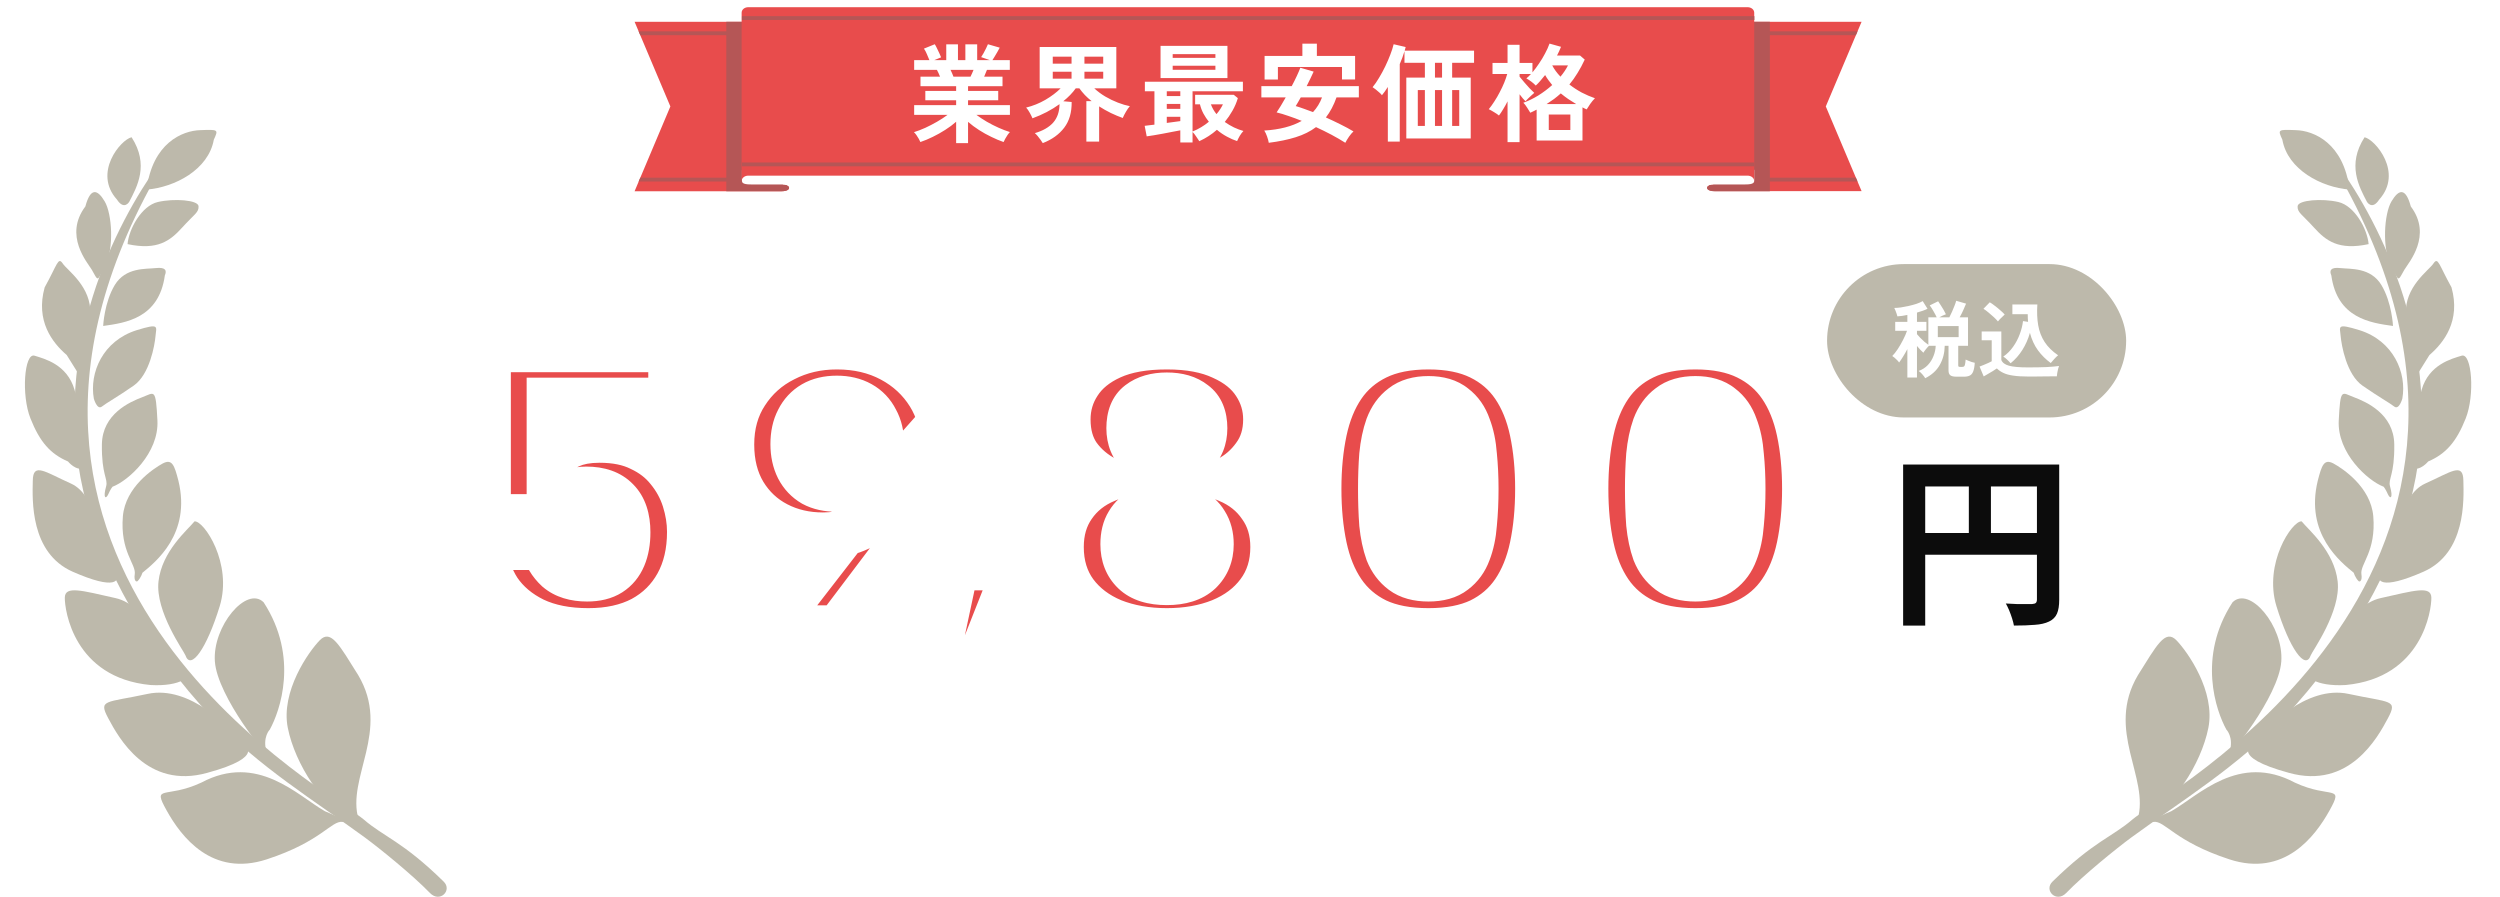 <svg width="326" height="117" viewBox="0 0 326 117" fill="none" xmlns="http://www.w3.org/2000/svg">
<path d="M101.902 2.84H82.75L87.417 13.881L82.75 24.939H101.902C103.275 24.939 103.114 24.071 102.063 24.071L101.902 2.84Z" fill="#E84C4C"/>
<path d="M102.063 24.071L101.901 2.84H94.709V24.939H101.901C103.275 24.939 103.133 24.071 102.063 24.071Z" fill="#B55656"/>
<path d="M102.063 23.17H83.498L83.275 23.67H102.063V23.17Z" fill="#B55656"/>
<path d="M83.275 4.09L83.498 4.59H101.922V4.09H83.275Z" fill="#B55656"/>
<path d="M96.75 22.22C96.75 21.77 97.518 21.77 98.204 21.77C98.891 21.77 101.316 21.77 102.083 21.77C102.952 21.77 103.053 22.053 103.053 22.637C103.053 23.221 103.053 24.555 103.053 24.555C103.053 24.555 103.053 24.054 102.083 24.054C101.316 24.054 98.891 24.054 98.204 24.054C97.518 24.054 96.75 24.054 96.75 23.604V22.22Z" fill="white"/>
<path d="M223.599 2.84H242.751L238.084 13.881L242.751 24.922H223.599C222.226 24.922 222.387 24.055 223.438 24.055L223.599 2.84Z" fill="#E84C4C"/>
<path d="M223.437 24.071L223.599 2.84H230.791V24.939H223.599C222.225 24.939 222.367 24.071 223.437 24.071Z" fill="#B55656"/>
<path d="M223.438 23.17H242.003L242.225 23.67H223.438V23.17Z" fill="#B55656"/>
<path d="M242.225 4.09L242.002 4.59H223.578V4.09H242.225Z" fill="#B55656"/>
<path d="M228.75 22.22C228.75 21.77 227.983 21.77 227.296 21.77C226.609 21.77 224.185 21.77 223.417 21.77C222.548 21.77 222.447 22.053 222.447 22.637C222.447 23.221 222.447 24.555 222.447 24.555C222.447 24.555 222.447 24.054 223.417 24.054C224.185 24.054 226.609 24.054 227.296 24.054C227.983 24.054 228.75 24.054 228.75 23.604V22.22Z" fill="white"/>
<path d="M228.75 23.621C228.75 23.221 228.366 22.904 227.881 22.904H97.578C97.093 22.904 96.709 23.221 96.709 23.621V1.656C96.709 1.255 97.093 0.938 97.578 0.938H227.881C228.366 0.938 228.75 1.255 228.75 1.656V23.621Z" fill="#E84C4C"/>
<path d="M124.68 18.662V15.876C124.26 16.249 123.784 16.604 123.252 16.94C122.729 17.276 122.188 17.579 121.628 17.85C121.077 18.121 120.541 18.345 120.018 18.522C119.971 18.41 119.901 18.27 119.808 18.102C119.715 17.943 119.612 17.78 119.5 17.612C119.388 17.453 119.281 17.327 119.178 17.234C119.635 17.094 120.125 16.907 120.648 16.674C121.171 16.431 121.684 16.165 122.188 15.876C122.701 15.577 123.159 15.279 123.56 14.98H119.206V13.706H124.68V13.076H120.662V11.858H124.68V11.242H120.032V9.996H122.58C122.515 9.837 122.449 9.683 122.384 9.534C122.319 9.375 122.249 9.235 122.174 9.114H119.206V7.84H121.194C121.101 7.597 120.989 7.331 120.858 7.042C120.737 6.753 120.611 6.519 120.48 6.342L121.894 5.768C121.987 5.908 122.085 6.09 122.188 6.314C122.3 6.529 122.403 6.743 122.496 6.958C122.589 7.163 122.664 7.336 122.72 7.476L121.838 7.84H123.392V5.782H124.918V7.84H125.884V5.782H127.424V7.84H129.076L127.942 7.448C128.035 7.317 128.138 7.149 128.25 6.944C128.371 6.729 128.483 6.515 128.586 6.3C128.698 6.076 128.777 5.899 128.824 5.768L130.364 6.216C130.28 6.375 130.177 6.561 130.056 6.776C129.935 6.991 129.813 7.196 129.692 7.392C129.58 7.579 129.487 7.728 129.412 7.84H131.68V9.114H128.698C128.577 9.431 128.455 9.725 128.334 9.996H130.728V11.242H126.234V11.858H130.168V13.076H126.234V13.706H131.694V14.98H127.326C127.727 15.279 128.18 15.577 128.684 15.876C129.188 16.165 129.701 16.427 130.224 16.66C130.747 16.893 131.237 17.08 131.694 17.22C131.601 17.313 131.498 17.439 131.386 17.598C131.274 17.766 131.171 17.934 131.078 18.102C130.985 18.27 130.915 18.41 130.868 18.522C130.355 18.345 129.823 18.121 129.272 17.85C128.721 17.589 128.185 17.29 127.662 16.954C127.139 16.618 126.663 16.263 126.234 15.89V18.662H124.68ZM124.33 9.996H126.556C126.621 9.865 126.687 9.725 126.752 9.576C126.817 9.417 126.883 9.263 126.948 9.114H123.952C124.027 9.263 124.097 9.417 124.162 9.576C124.227 9.735 124.283 9.875 124.33 9.996ZM135.978 18.662C135.913 18.55 135.819 18.41 135.698 18.242C135.586 18.083 135.46 17.92 135.32 17.752C135.189 17.593 135.063 17.463 134.942 17.36C135.978 17.061 136.771 16.609 137.322 16.002C137.873 15.386 138.153 14.579 138.162 13.58C137.649 13.953 137.089 14.299 136.482 14.616C135.885 14.924 135.269 15.195 134.634 15.428C134.559 15.241 134.443 15.003 134.284 14.714C134.125 14.425 133.967 14.196 133.808 14.028C134.685 13.813 135.521 13.477 136.314 13.02C137.107 12.553 137.77 12.054 138.302 11.522H135.572V6.132H145.568V11.522H142.698C143.118 11.914 143.594 12.269 144.126 12.586C144.667 12.903 145.218 13.169 145.778 13.384C146.338 13.599 146.856 13.753 147.332 13.846C147.164 14.033 146.991 14.28 146.814 14.588C146.637 14.887 146.501 15.153 146.408 15.386C145.913 15.209 145.4 14.994 144.868 14.742C144.336 14.481 143.823 14.191 143.328 13.874V18.466H141.662V13.188H142.348C142.031 12.936 141.737 12.67 141.466 12.39C141.195 12.101 140.957 11.811 140.752 11.522H140.276C139.856 12.11 139.315 12.67 138.652 13.202L139.744 13.3C139.763 14.653 139.441 15.769 138.778 16.646C138.115 17.523 137.182 18.195 135.978 18.662ZM137.28 10.262H139.73V9.352H137.28V10.262ZM141.41 10.262H143.86V9.352H141.41V10.262ZM137.28 8.302H139.73V7.392H137.28V8.302ZM141.41 8.302H143.86V7.392H141.41V8.302ZM153.912 18.578V16.996C153.623 17.052 153.277 17.117 152.876 17.192C152.475 17.267 152.064 17.346 151.644 17.43C151.224 17.505 150.827 17.575 150.454 17.64C150.081 17.705 149.773 17.752 149.53 17.78L149.264 16.408C149.423 16.389 149.609 16.366 149.824 16.338C150.048 16.31 150.286 16.282 150.538 16.254V11.9H149.292V10.654H162.074V11.9H155.508V17.15C155.9 16.991 156.273 16.805 156.628 16.59C156.992 16.375 157.328 16.137 157.636 15.876C157.375 15.549 157.141 15.199 156.936 14.826C156.731 14.443 156.577 14.037 156.474 13.608H155.844V12.362H160.884L161.416 12.796C161.248 13.365 161.015 13.911 160.716 14.434C160.427 14.947 160.091 15.437 159.708 15.904C160.091 16.175 160.492 16.413 160.912 16.618C161.332 16.814 161.743 16.968 162.144 17.08C161.995 17.229 161.836 17.439 161.668 17.71C161.509 17.99 161.393 18.219 161.318 18.396C160.898 18.265 160.459 18.074 160.002 17.822C159.545 17.579 159.106 17.281 158.686 16.926C157.995 17.533 157.23 18.027 156.39 18.41C156.259 18.223 156.115 18.009 155.956 17.766C155.797 17.523 155.648 17.337 155.508 17.206V18.578H153.912ZM151.336 10.178V5.978H160.058V10.178H151.336ZM152.918 9.1H158.49V8.568H152.918V9.1ZM152.918 7.546H158.49V7.056H152.918V7.546ZM152.148 16.03C152.475 15.983 152.787 15.941 153.086 15.904C153.394 15.867 153.669 15.829 153.912 15.792V15.232H152.148V16.03ZM152.148 14.196H153.912V13.552H152.148V14.196ZM152.148 12.53H153.912V11.9H152.148V12.53ZM158.63 14.882C158.807 14.677 158.966 14.467 159.106 14.252C159.246 14.037 159.367 13.823 159.47 13.608H157.902C158.07 14.065 158.313 14.49 158.63 14.882ZM165.448 18.62C165.411 18.377 165.336 18.102 165.224 17.794C165.121 17.495 165 17.239 164.86 17.024C166.857 16.903 168.486 16.483 169.746 15.764C169.149 15.521 168.57 15.307 168.01 15.12C167.45 14.924 166.937 14.77 166.47 14.658C166.629 14.425 166.811 14.14 167.016 13.804C167.221 13.468 167.436 13.099 167.66 12.698H164.482V11.228H168.444C168.687 10.771 168.906 10.332 169.102 9.912C169.298 9.492 169.452 9.133 169.564 8.834L171.3 9.338C171.179 9.609 171.039 9.907 170.88 10.234C170.731 10.561 170.567 10.892 170.39 11.228H177.194V12.698H174.282C173.918 13.725 173.456 14.597 172.896 15.316C173.54 15.605 174.17 15.904 174.786 16.212C175.411 16.52 175.981 16.828 176.494 17.136C176.317 17.295 176.125 17.519 175.92 17.808C175.715 18.107 175.551 18.377 175.43 18.62C174.889 18.275 174.287 17.925 173.624 17.57C172.971 17.225 172.299 16.893 171.608 16.576C170.861 17.136 169.979 17.575 168.962 17.892C167.954 18.209 166.783 18.452 165.448 18.62ZM164.902 10.374V7.294H169.83V5.698H171.72V7.294H176.704V10.36H174.996V8.736H166.638V10.374H164.902ZM171.216 14.616C171.729 14.065 172.121 13.426 172.392 12.698H169.62C169.489 12.931 169.368 13.146 169.256 13.342C169.144 13.538 169.046 13.701 168.962 13.832C169.289 13.925 169.643 14.042 170.026 14.182C170.409 14.313 170.805 14.457 171.216 14.616ZM180.974 18.466V11.34C180.843 11.545 180.713 11.741 180.582 11.928C180.461 12.105 180.335 12.269 180.204 12.418C180.129 12.306 180.013 12.185 179.854 12.054C179.705 11.914 179.551 11.783 179.392 11.662C179.233 11.531 179.098 11.433 178.986 11.368C179.266 11.032 179.546 10.626 179.826 10.15C180.115 9.674 180.386 9.175 180.638 8.652C180.89 8.129 181.109 7.621 181.296 7.126C181.492 6.622 181.637 6.169 181.73 5.768L183.298 6.132C183.27 6.272 183.228 6.431 183.172 6.608H192.216V8.19H189.36V10.122H191.782V18.06H183.382V10.122H185.804V8.19H183.144V6.678C183.069 6.939 182.981 7.21 182.878 7.49C182.775 7.77 182.659 8.059 182.528 8.358V18.466H180.974ZM184.88 16.422H185.804V11.746H184.88V16.422ZM187.12 16.422H188.044V11.746H187.12V16.422ZM189.36 16.422H190.284V11.746H189.36V16.422ZM187.12 10.122H188.044V8.19H187.12V10.122ZM196.584 18.536V13.216C196.407 13.571 196.22 13.907 196.024 14.224C195.837 14.541 195.651 14.821 195.464 15.064C195.315 14.933 195.105 14.789 194.834 14.63C194.563 14.462 194.33 14.331 194.134 14.238C194.377 13.949 194.619 13.613 194.862 13.23C195.114 12.847 195.347 12.446 195.562 12.026C195.786 11.606 195.982 11.191 196.15 10.78C196.318 10.369 196.449 9.991 196.542 9.646H194.624V8.204H196.584V5.838H198.152V8.204H199.832V9.436C200.121 9.091 200.406 8.708 200.686 8.288C200.975 7.868 201.237 7.434 201.47 6.986C201.713 6.538 201.909 6.104 202.058 5.684L203.556 6.104C203.481 6.281 203.402 6.468 203.318 6.664C203.234 6.851 203.141 7.042 203.038 7.238H206.034L206.65 7.77C206.361 8.395 206.048 8.979 205.712 9.52C205.385 10.061 205.031 10.561 204.648 11.018C205.152 11.41 205.689 11.76 206.258 12.068C206.837 12.367 207.411 12.614 207.98 12.81C207.775 13.015 207.569 13.263 207.364 13.552C207.168 13.832 207.014 14.07 206.902 14.266C206.809 14.219 206.715 14.177 206.622 14.14C206.538 14.093 206.449 14.047 206.356 14V18.326H200.378V14.294C200.247 14.359 200.112 14.429 199.972 14.504C199.832 14.569 199.692 14.635 199.552 14.7C199.449 14.513 199.309 14.289 199.132 14.028C198.964 13.757 198.801 13.547 198.642 13.398C199.295 13.165 199.949 12.847 200.602 12.446C201.255 12.035 201.857 11.583 202.408 11.088C202.24 10.883 202.077 10.673 201.918 10.458C201.759 10.243 201.615 10.019 201.484 9.786C201.279 10.047 201.073 10.295 200.868 10.528C200.672 10.761 200.471 10.971 200.266 11.158C200.089 10.971 199.893 10.799 199.678 10.64C199.463 10.481 199.249 10.341 199.034 10.22C199.127 10.145 199.225 10.061 199.328 9.968C199.431 9.865 199.533 9.758 199.636 9.646H198.152V9.996C198.339 10.229 198.549 10.481 198.782 10.752C199.015 11.023 199.244 11.279 199.468 11.522C199.701 11.755 199.902 11.951 200.07 12.11C199.977 12.185 199.855 12.292 199.706 12.432C199.557 12.563 199.412 12.698 199.272 12.838C199.132 12.978 199.015 13.099 198.922 13.202C198.819 13.099 198.698 12.969 198.558 12.81C198.427 12.642 198.292 12.469 198.152 12.292V18.536H196.584ZM201.96 16.954H204.774V14.938H201.96V16.954ZM201.68 13.566H205.53C205.185 13.361 204.844 13.146 204.508 12.922C204.172 12.689 203.845 12.441 203.528 12.18C203.248 12.432 202.954 12.675 202.646 12.908C202.338 13.132 202.016 13.351 201.68 13.566ZM203.486 9.996C203.897 9.501 204.223 9.011 204.466 8.526H202.408C202.669 9.03 203.029 9.52 203.486 9.996Z" fill="white"/>
<path d="M228.77 21.186H96.75V21.687H228.77V21.186Z" fill="#B55656"/>
<path d="M228.77 2.105H96.75V2.606H228.77V2.105Z" fill="#B55656"/>
<g filter="url(#filter0_d_1013_5360)">
<mask id="path-15-outside-1_1013_5360" maskUnits="userSpaceOnUse" x="59.25" y="39.938" width="180" height="50" fill="black">
<rect fill="white" x="59.25" y="39.938" width="180" height="50"/>
<path d="M87.535 43.538V50.246H71.675V57.943C72.369 57.145 73.235 56.521 74.275 56.071C75.315 55.585 76.615 55.343 78.175 55.343C80.29 55.343 82.075 55.706 83.531 56.434C85.022 57.128 86.235 58.064 87.171 59.242C88.142 60.421 88.853 61.721 89.303 63.142C89.754 64.564 89.979 65.968 89.979 67.355C89.979 69.989 89.442 72.277 88.367 74.219C87.293 76.16 85.767 77.668 83.791 78.743C81.815 79.782 79.458 80.302 76.719 80.302C73.946 80.302 71.571 79.835 69.595 78.898C67.619 77.928 66.077 76.628 64.967 74.999C63.893 73.335 63.269 71.445 63.095 69.331H70.999C71.242 70.44 71.814 71.41 72.715 72.243C73.651 73.04 74.934 73.439 76.563 73.439C77.777 73.439 78.765 73.196 79.527 72.71C80.29 72.225 80.862 71.532 81.243 70.63C81.625 69.729 81.815 68.654 81.815 67.406C81.815 65.569 81.347 64.183 80.411 63.246C79.51 62.31 78.193 61.843 76.459 61.843C75.142 61.843 74.05 62.206 73.183 62.934C72.317 63.628 71.745 64.46 71.467 65.43H63.615V43.538H87.535ZM109.131 43.175C111.801 43.175 114.175 43.729 116.255 44.839C118.335 45.948 119.982 47.473 121.195 49.414C122.409 51.356 123.015 53.592 123.015 56.123C123.015 57.995 122.634 59.919 121.871 61.895C121.109 63.87 119.913 65.916 118.283 68.031L109.287 79.939H100.447L111.159 66.106L118.127 58.255C117.573 61.27 116.307 63.628 114.331 65.326C112.39 66.99 110.05 67.823 107.311 67.823C105.093 67.823 103.082 67.355 101.279 66.418C99.477 65.483 98.038 64.13 96.963 62.362C95.888 60.56 95.351 58.428 95.351 55.967C95.351 53.401 95.975 51.165 97.223 49.258C98.471 47.317 100.135 45.827 102.215 44.786C104.295 43.712 106.601 43.175 109.131 43.175ZM114.903 55.914C114.903 54.701 114.661 53.661 114.175 52.794C113.725 51.893 113.066 51.2 112.199 50.715C111.333 50.229 110.31 49.986 109.131 49.986C107.918 49.986 106.895 50.229 106.063 50.715C105.231 51.2 104.59 51.893 104.139 52.794C103.689 53.661 103.463 54.701 103.463 55.914C103.463 57.093 103.689 58.133 104.139 59.035C104.59 59.901 105.231 60.577 106.063 61.062C106.895 61.513 107.918 61.739 109.131 61.739C110.31 61.739 111.333 61.513 112.199 61.062C113.066 60.577 113.725 59.901 114.175 59.035C114.661 58.133 114.903 57.093 114.903 55.914ZM124.644 71.983H132.548L126.672 86.855H121.472L124.644 71.983ZM144.202 60.542C142.711 59.78 141.498 58.757 140.562 57.474C139.661 56.192 139.21 54.597 139.21 52.691C139.21 50.957 139.678 49.38 140.614 47.959C141.55 46.502 142.971 45.341 144.878 44.474C146.785 43.608 149.211 43.175 152.158 43.175C155.07 43.175 157.479 43.625 159.386 44.526C161.327 45.393 162.766 46.554 163.702 48.011C164.638 49.432 165.106 50.992 165.106 52.691C165.106 54.562 164.621 56.157 163.65 57.474C162.714 58.792 161.535 59.815 160.114 60.542C161.951 61.305 163.39 62.449 164.43 63.974C165.505 65.465 166.042 67.251 166.042 69.331C166.042 71.653 165.418 73.647 164.17 75.311C162.957 76.94 161.293 78.188 159.178 79.055C157.098 79.886 154.758 80.302 152.158 80.302C149.558 80.302 147.201 79.886 145.086 79.055C143.006 78.188 141.359 76.94 140.146 75.311C138.933 73.647 138.326 71.653 138.326 69.331C138.326 67.251 138.846 65.465 139.886 63.974C140.926 62.449 142.365 61.305 144.202 60.542ZM157.046 53.834C157.046 52.344 156.595 51.269 155.694 50.611C154.827 49.917 153.649 49.571 152.158 49.571C150.667 49.571 149.471 49.917 148.57 50.611C147.703 51.269 147.27 52.344 147.27 53.834C147.27 55.221 147.721 56.331 148.622 57.163C149.523 57.96 150.702 58.358 152.158 58.358C153.614 58.358 154.793 57.96 155.694 57.163C156.595 56.331 157.046 55.221 157.046 53.834ZM152.158 63.87C150.979 63.87 149.957 64.079 149.09 64.495C148.258 64.876 147.617 65.448 147.166 66.21C146.715 66.939 146.49 67.857 146.49 68.966C146.49 70.457 146.958 71.653 147.894 72.555C148.83 73.456 150.251 73.906 152.158 73.906C154.03 73.906 155.451 73.456 156.422 72.555C157.393 71.618 157.878 70.422 157.878 68.966C157.878 67.892 157.635 66.973 157.15 66.21C156.699 65.448 156.041 64.876 155.174 64.495C154.342 64.079 153.337 63.87 152.158 63.87ZM171.922 61.739C171.922 59 172.164 56.486 172.65 54.199C173.135 51.91 173.932 49.952 175.042 48.322C176.151 46.693 177.624 45.428 179.462 44.526C181.299 43.625 183.57 43.175 186.274 43.175C188.943 43.175 191.196 43.625 193.034 44.526C194.871 45.428 196.344 46.693 197.454 48.322C198.563 49.952 199.36 51.91 199.846 54.199C200.331 56.486 200.574 59 200.574 61.739C200.574 64.512 200.331 67.043 199.846 69.331C199.36 71.618 198.563 73.577 197.454 75.207C196.344 76.836 194.871 78.101 193.034 79.002C191.196 79.869 188.943 80.302 186.274 80.302C183.57 80.302 181.299 79.869 179.462 79.002C177.624 78.101 176.151 76.836 175.042 75.207C173.932 73.577 173.135 71.618 172.65 69.331C172.164 67.043 171.922 64.512 171.922 61.739ZM192.41 61.739C192.41 60.213 192.34 58.757 192.202 57.37C192.098 55.949 191.838 54.701 191.422 53.627C191.04 52.517 190.434 51.651 189.602 51.026C188.804 50.368 187.695 50.038 186.274 50.038C184.852 50.038 183.726 50.368 182.894 51.026C182.062 51.651 181.438 52.517 181.022 53.627C180.64 54.701 180.38 55.949 180.242 57.37C180.138 58.757 180.086 60.213 180.086 61.739C180.086 63.368 180.138 64.893 180.242 66.314C180.38 67.701 180.64 68.932 181.022 70.007C181.438 71.046 182.062 71.879 182.894 72.502C183.726 73.126 184.852 73.439 186.274 73.439C187.695 73.439 188.804 73.126 189.602 72.502C190.434 71.879 191.04 71.046 191.422 70.007C191.838 68.932 192.098 67.701 192.202 66.314C192.34 64.893 192.41 63.368 192.41 61.739ZM206.731 61.739C206.731 59 206.974 56.486 207.459 54.199C207.944 51.91 208.742 49.952 209.851 48.322C210.96 46.693 212.434 45.428 214.271 44.526C216.108 43.625 218.379 43.175 221.083 43.175C223.752 43.175 226.006 43.625 227.843 44.526C229.68 45.428 231.154 46.693 232.263 48.322C233.372 49.952 234.17 51.91 234.655 54.199C235.14 56.486 235.383 59 235.383 61.739C235.383 64.512 235.14 67.043 234.655 69.331C234.17 71.618 233.372 73.577 232.263 75.207C231.154 76.836 229.68 78.101 227.843 79.002C226.006 79.869 223.752 80.302 221.083 80.302C218.379 80.302 216.108 79.869 214.271 79.002C212.434 78.101 210.96 76.836 209.851 75.207C208.742 73.577 207.944 71.618 207.459 69.331C206.974 67.043 206.731 64.512 206.731 61.739ZM227.219 61.739C227.219 60.213 227.15 58.757 227.011 57.37C226.907 55.949 226.647 54.701 226.231 53.627C225.85 52.517 225.243 51.651 224.411 51.026C223.614 50.368 222.504 50.038 221.083 50.038C219.662 50.038 218.535 50.368 217.703 51.026C216.871 51.651 216.247 52.517 215.831 53.627C215.45 54.701 215.19 55.949 215.051 57.37C214.947 58.757 214.895 60.213 214.895 61.739C214.895 63.368 214.947 64.893 215.051 66.314C215.19 67.701 215.45 68.932 215.831 70.007C216.247 71.046 216.871 71.879 217.703 72.502C218.535 73.126 219.662 73.439 221.083 73.439C222.504 73.439 223.614 73.126 224.411 72.502C225.243 71.879 225.85 71.046 226.231 70.007C226.647 68.932 226.907 67.701 227.011 66.314C227.15 64.893 227.219 63.368 227.219 61.739Z"/>
</mask>
<path d="M87.535 43.538V50.246H71.675V57.943C72.369 57.145 73.235 56.521 74.275 56.071C75.315 55.585 76.615 55.343 78.175 55.343C80.29 55.343 82.075 55.706 83.531 56.434C85.022 57.128 86.235 58.064 87.171 59.242C88.142 60.421 88.853 61.721 89.303 63.142C89.754 64.564 89.979 65.968 89.979 67.355C89.979 69.989 89.442 72.277 88.367 74.219C87.293 76.16 85.767 77.668 83.791 78.743C81.815 79.782 79.458 80.302 76.719 80.302C73.946 80.302 71.571 79.835 69.595 78.898C67.619 77.928 66.077 76.628 64.967 74.999C63.893 73.335 63.269 71.445 63.095 69.331H70.999C71.242 70.44 71.814 71.41 72.715 72.243C73.651 73.04 74.934 73.439 76.563 73.439C77.777 73.439 78.765 73.196 79.527 72.71C80.29 72.225 80.862 71.532 81.243 70.63C81.625 69.729 81.815 68.654 81.815 67.406C81.815 65.569 81.347 64.183 80.411 63.246C79.51 62.31 78.193 61.843 76.459 61.843C75.142 61.843 74.05 62.206 73.183 62.934C72.317 63.628 71.745 64.46 71.467 65.43H63.615V43.538H87.535ZM109.131 43.175C111.801 43.175 114.175 43.729 116.255 44.839C118.335 45.948 119.982 47.473 121.195 49.414C122.409 51.356 123.015 53.592 123.015 56.123C123.015 57.995 122.634 59.919 121.871 61.895C121.109 63.87 119.913 65.916 118.283 68.031L109.287 79.939H100.447L111.159 66.106L118.127 58.255C117.573 61.27 116.307 63.628 114.331 65.326C112.39 66.99 110.05 67.823 107.311 67.823C105.093 67.823 103.082 67.355 101.279 66.418C99.477 65.483 98.038 64.13 96.963 62.362C95.888 60.56 95.351 58.428 95.351 55.967C95.351 53.401 95.975 51.165 97.223 49.258C98.471 47.317 100.135 45.827 102.215 44.786C104.295 43.712 106.601 43.175 109.131 43.175ZM114.903 55.914C114.903 54.701 114.661 53.661 114.175 52.794C113.725 51.893 113.066 51.2 112.199 50.715C111.333 50.229 110.31 49.986 109.131 49.986C107.918 49.986 106.895 50.229 106.063 50.715C105.231 51.2 104.59 51.893 104.139 52.794C103.689 53.661 103.463 54.701 103.463 55.914C103.463 57.093 103.689 58.133 104.139 59.035C104.59 59.901 105.231 60.577 106.063 61.062C106.895 61.513 107.918 61.739 109.131 61.739C110.31 61.739 111.333 61.513 112.199 61.062C113.066 60.577 113.725 59.901 114.175 59.035C114.661 58.133 114.903 57.093 114.903 55.914ZM124.644 71.983H132.548L126.672 86.855H121.472L124.644 71.983ZM144.202 60.542C142.711 59.78 141.498 58.757 140.562 57.474C139.661 56.192 139.21 54.597 139.21 52.691C139.21 50.957 139.678 49.38 140.614 47.959C141.55 46.502 142.971 45.341 144.878 44.474C146.785 43.608 149.211 43.175 152.158 43.175C155.07 43.175 157.479 43.625 159.386 44.526C161.327 45.393 162.766 46.554 163.702 48.011C164.638 49.432 165.106 50.992 165.106 52.691C165.106 54.562 164.621 56.157 163.65 57.474C162.714 58.792 161.535 59.815 160.114 60.542C161.951 61.305 163.39 62.449 164.43 63.974C165.505 65.465 166.042 67.251 166.042 69.331C166.042 71.653 165.418 73.647 164.17 75.311C162.957 76.94 161.293 78.188 159.178 79.055C157.098 79.886 154.758 80.302 152.158 80.302C149.558 80.302 147.201 79.886 145.086 79.055C143.006 78.188 141.359 76.94 140.146 75.311C138.933 73.647 138.326 71.653 138.326 69.331C138.326 67.251 138.846 65.465 139.886 63.974C140.926 62.449 142.365 61.305 144.202 60.542ZM157.046 53.834C157.046 52.344 156.595 51.269 155.694 50.611C154.827 49.917 153.649 49.571 152.158 49.571C150.667 49.571 149.471 49.917 148.57 50.611C147.703 51.269 147.27 52.344 147.27 53.834C147.27 55.221 147.721 56.331 148.622 57.163C149.523 57.96 150.702 58.358 152.158 58.358C153.614 58.358 154.793 57.96 155.694 57.163C156.595 56.331 157.046 55.221 157.046 53.834ZM152.158 63.87C150.979 63.87 149.957 64.079 149.09 64.495C148.258 64.876 147.617 65.448 147.166 66.21C146.715 66.939 146.49 67.857 146.49 68.966C146.49 70.457 146.958 71.653 147.894 72.555C148.83 73.456 150.251 73.906 152.158 73.906C154.03 73.906 155.451 73.456 156.422 72.555C157.393 71.618 157.878 70.422 157.878 68.966C157.878 67.892 157.635 66.973 157.15 66.21C156.699 65.448 156.041 64.876 155.174 64.495C154.342 64.079 153.337 63.87 152.158 63.87ZM171.922 61.739C171.922 59 172.164 56.486 172.65 54.199C173.135 51.91 173.932 49.952 175.042 48.322C176.151 46.693 177.624 45.428 179.462 44.526C181.299 43.625 183.57 43.175 186.274 43.175C188.943 43.175 191.196 43.625 193.034 44.526C194.871 45.428 196.344 46.693 197.454 48.322C198.563 49.952 199.36 51.91 199.846 54.199C200.331 56.486 200.574 59 200.574 61.739C200.574 64.512 200.331 67.043 199.846 69.331C199.36 71.618 198.563 73.577 197.454 75.207C196.344 76.836 194.871 78.101 193.034 79.002C191.196 79.869 188.943 80.302 186.274 80.302C183.57 80.302 181.299 79.869 179.462 79.002C177.624 78.101 176.151 76.836 175.042 75.207C173.932 73.577 173.135 71.618 172.65 69.331C172.164 67.043 171.922 64.512 171.922 61.739ZM192.41 61.739C192.41 60.213 192.34 58.757 192.202 57.37C192.098 55.949 191.838 54.701 191.422 53.627C191.04 52.517 190.434 51.651 189.602 51.026C188.804 50.368 187.695 50.038 186.274 50.038C184.852 50.038 183.726 50.368 182.894 51.026C182.062 51.651 181.438 52.517 181.022 53.627C180.64 54.701 180.38 55.949 180.242 57.37C180.138 58.757 180.086 60.213 180.086 61.739C180.086 63.368 180.138 64.893 180.242 66.314C180.38 67.701 180.64 68.932 181.022 70.007C181.438 71.046 182.062 71.879 182.894 72.502C183.726 73.126 184.852 73.439 186.274 73.439C187.695 73.439 188.804 73.126 189.602 72.502C190.434 71.879 191.04 71.046 191.422 70.007C191.838 68.932 192.098 67.701 192.202 66.314C192.34 64.893 192.41 63.368 192.41 61.739ZM206.731 61.739C206.731 59 206.974 56.486 207.459 54.199C207.944 51.91 208.742 49.952 209.851 48.322C210.96 46.693 212.434 45.428 214.271 44.526C216.108 43.625 218.379 43.175 221.083 43.175C223.752 43.175 226.006 43.625 227.843 44.526C229.68 45.428 231.154 46.693 232.263 48.322C233.372 49.952 234.17 51.91 234.655 54.199C235.14 56.486 235.383 59 235.383 61.739C235.383 64.512 235.14 67.043 234.655 69.331C234.17 71.618 233.372 73.577 232.263 75.207C231.154 76.836 229.68 78.101 227.843 79.002C226.006 79.869 223.752 80.302 221.083 80.302C218.379 80.302 216.108 79.869 214.271 79.002C212.434 78.101 210.96 76.836 209.851 75.207C208.742 73.577 207.944 71.618 207.459 69.331C206.974 67.043 206.731 64.512 206.731 61.739ZM227.219 61.739C227.219 60.213 227.15 58.757 227.011 57.37C226.907 55.949 226.647 54.701 226.231 53.627C225.85 52.517 225.243 51.651 224.411 51.026C223.614 50.368 222.504 50.038 221.083 50.038C219.662 50.038 218.535 50.368 217.703 51.026C216.871 51.651 216.247 52.517 215.831 53.627C215.45 54.701 215.19 55.949 215.051 57.37C214.947 58.757 214.895 60.213 214.895 61.739C214.895 63.368 214.947 64.893 215.051 66.314C215.19 67.701 215.45 68.932 215.831 70.007C216.247 71.046 216.871 71.879 217.703 72.502C218.535 73.126 219.662 73.439 221.083 73.439C222.504 73.439 223.614 73.126 224.411 72.502C225.243 71.879 225.85 71.046 226.231 70.007C226.647 68.932 226.907 67.701 227.011 66.314C227.15 64.893 227.219 63.368 227.219 61.739Z" fill="#E84C4C"/>
<path d="M87.535 43.538H90.535V40.538H87.535V43.538ZM87.535 50.246V53.246H90.535V50.246H87.535ZM71.675 50.246V47.246H68.675V50.246H71.675ZM71.675 57.943H68.675V65.964L73.939 59.911L71.675 57.943ZM74.275 56.071L75.468 58.823L75.506 58.807L75.544 58.789L74.275 56.071ZM83.531 56.434L82.19 59.118L82.228 59.137L82.266 59.155L83.531 56.434ZM87.171 59.242L84.822 61.108L84.839 61.129L84.856 61.15L87.171 59.242ZM88.367 74.219L85.743 72.766L88.367 74.219ZM83.791 78.743L85.189 81.397L85.207 81.388L85.225 81.378L83.791 78.743ZM69.595 78.898L68.273 81.591L68.292 81.601L68.311 81.61L69.595 78.898ZM64.967 74.999L62.447 76.626L62.467 76.657L62.487 76.687L64.967 74.999ZM63.095 69.331V66.331H59.839L60.105 69.576L63.095 69.331ZM70.999 69.331L73.93 68.689L73.414 66.331H70.999V69.331ZM72.715 72.243L70.68 74.447L70.724 74.487L70.77 74.526L72.715 72.243ZM79.527 72.71L77.917 70.18L77.917 70.18L79.527 72.71ZM81.243 70.63L84.006 71.799L84.006 71.799L81.243 70.63ZM80.411 63.246L78.25 65.327L78.27 65.348L78.29 65.368L80.411 63.246ZM73.183 62.934L75.057 65.277L75.085 65.255L75.113 65.232L73.183 62.934ZM71.467 65.43V68.43H73.73L74.352 66.255L71.467 65.43ZM63.615 65.43H60.615V68.43H63.615V65.43ZM63.615 43.538V40.538H60.615V43.538H63.615ZM87.535 43.538H84.535V50.246H87.535H90.535V43.538H87.535ZM87.535 50.246V47.246H71.675V50.246V53.246H87.535V50.246ZM71.675 50.246H68.675V57.943H71.675H74.675V50.246H71.675ZM71.675 57.943L73.939 59.911C74.317 59.476 74.809 59.109 75.468 58.823L74.275 56.071L73.082 53.318C71.662 53.933 70.42 54.814 69.412 55.974L71.675 57.943ZM74.275 56.071L75.544 58.789C76.071 58.543 76.905 58.343 78.175 58.343V55.343V52.343C76.326 52.343 74.56 52.627 73.007 53.352L74.275 56.071ZM78.175 55.343V58.343C79.959 58.343 81.256 58.651 82.19 59.118L83.531 56.434L84.873 53.751C82.895 52.762 80.621 52.343 78.175 52.343V55.343ZM83.531 56.434L82.266 59.155C83.374 59.67 84.202 60.328 84.822 61.108L87.171 59.242L89.521 57.377C88.269 55.8 86.67 54.586 84.796 53.714L83.531 56.434ZM87.171 59.242L84.856 61.15C85.589 62.04 86.112 63.002 86.444 64.049L89.303 63.142L92.163 62.236C91.594 60.44 90.695 58.802 89.487 57.335L87.171 59.242ZM89.303 63.142L86.444 64.049C86.808 65.199 86.979 66.298 86.979 67.355H89.979H92.979C92.979 65.638 92.7 63.928 92.163 62.236L89.303 63.142ZM89.979 67.355H86.979C86.979 69.576 86.529 71.345 85.743 72.766L88.367 74.219L90.992 75.671C92.355 73.209 92.979 70.402 92.979 67.355H89.979ZM88.367 74.219L85.743 72.766C84.948 74.2 83.84 75.301 82.358 76.107L83.791 78.743L85.225 81.378C87.695 80.034 89.637 78.12 90.992 75.671L88.367 74.219ZM83.791 78.743L82.394 76.088C80.936 76.855 79.08 77.302 76.719 77.302V80.302V83.302C79.836 83.302 82.695 82.71 85.189 81.397L83.791 78.743ZM76.719 80.302V77.302C74.275 77.302 72.362 76.889 70.88 76.187L69.595 78.898L68.311 81.61C70.781 82.78 73.617 83.302 76.719 83.302V80.302ZM69.595 78.898L70.918 76.206C69.353 75.437 68.231 74.462 67.447 73.31L64.967 74.999L62.487 76.687C63.922 78.794 65.886 80.419 68.273 81.591L69.595 78.898ZM64.967 74.999L67.487 73.371C66.7 72.151 66.221 70.744 66.085 69.085L63.095 69.331L60.105 69.576C60.316 72.147 61.086 74.518 62.447 76.626L64.967 74.999ZM63.095 69.331V72.331H70.999V69.331V66.331H63.095V69.331ZM70.999 69.331L68.069 69.972C68.453 71.73 69.365 73.233 70.68 74.447L72.715 72.243L74.75 70.038C74.263 69.588 74.031 69.149 73.93 68.689L70.999 69.331ZM72.715 72.243L70.77 74.526C72.404 75.918 74.456 76.439 76.563 76.439V73.439V70.439C75.412 70.439 74.899 70.162 74.661 69.959L72.715 72.243ZM76.563 73.439V76.439C78.157 76.439 79.755 76.121 81.138 75.242L79.527 72.71L77.917 70.18C77.774 70.27 77.396 70.439 76.563 70.439V73.439ZM79.527 72.71L81.138 75.242C82.457 74.402 83.408 73.213 84.006 71.799L81.243 70.63L78.48 69.462C78.316 69.851 78.123 70.048 77.917 70.18L79.527 72.71ZM81.243 70.63L84.006 71.799C84.581 70.442 84.815 68.95 84.815 67.406H81.815H78.815C78.815 68.359 78.669 69.017 78.48 69.462L81.243 70.63ZM81.815 67.406H84.815C84.815 65.088 84.22 62.813 82.533 61.125L80.411 63.246L78.29 65.368C78.475 65.552 78.815 66.05 78.815 67.406H81.815ZM80.411 63.246L82.572 61.166C80.935 59.466 78.725 58.843 76.459 58.843V61.843V64.843C77.66 64.843 78.085 65.155 78.25 65.327L80.411 63.246ZM76.459 61.843V58.843C74.558 58.843 72.747 59.383 71.254 60.637L73.183 62.934L75.113 65.232C75.353 65.03 75.726 64.843 76.459 64.843V61.843ZM73.183 62.934L71.309 60.592C70.007 61.634 69.048 62.977 68.583 64.606L71.467 65.43L74.352 66.255C74.441 65.942 74.626 65.622 75.057 65.277L73.183 62.934ZM71.467 65.43V62.431H63.615V65.43V68.43H71.467V65.43ZM63.615 65.43H66.615V43.538H63.615H60.615V65.43H63.615ZM63.615 43.538V46.538H87.535V43.538V40.538H63.615V43.538ZM121.195 49.414L123.739 47.825V47.825L121.195 49.414ZM121.871 61.895L124.67 62.975V62.975L121.871 61.895ZM118.283 68.031L115.907 66.2L115.898 66.211L115.889 66.222L118.283 68.031ZM109.287 79.939V82.939H110.781L111.681 81.747L109.287 79.939ZM100.447 79.939L98.075 78.102L94.329 82.939H100.447V79.939ZM111.159 66.106L108.915 64.115L108.849 64.19L108.787 64.27L111.159 66.106ZM118.127 58.255L121.078 58.797L123.023 48.217L115.883 56.263L118.127 58.255ZM114.331 65.326L116.284 67.604L116.287 67.601L114.331 65.326ZM101.279 66.418L102.662 63.756L102.662 63.756L101.279 66.418ZM96.963 62.362L94.386 63.899L94.393 63.91L94.4 63.921L96.963 62.362ZM97.223 49.258L99.733 50.901L99.74 50.891L99.747 50.881L97.223 49.258ZM102.215 44.786L103.557 47.47L103.575 47.461L103.592 47.452L102.215 44.786ZM114.175 52.794L111.492 54.136L111.523 54.199L111.558 54.26L114.175 52.794ZM112.199 50.715L113.665 48.097L112.199 50.715ZM104.139 52.794L106.801 54.178L106.812 54.157L106.822 54.136L104.139 52.794ZM104.139 59.035L101.456 60.376L101.467 60.397L101.478 60.419L104.139 59.035ZM106.063 61.062L104.552 63.654L104.593 63.678L104.634 63.7L106.063 61.062ZM112.199 61.062L113.583 63.724L113.624 63.703L113.665 63.68L112.199 61.062ZM114.175 59.035L111.534 57.612L111.524 57.631L111.514 57.65L114.175 59.035ZM109.131 43.175V46.175C111.374 46.175 113.253 46.637 114.843 47.486L116.255 44.839L117.667 42.191C115.098 40.821 112.227 40.175 109.131 40.175V43.175ZM116.255 44.839L114.843 47.486C116.474 48.355 117.725 49.522 118.651 51.005L121.195 49.414L123.739 47.825C122.239 45.424 120.196 43.54 117.667 42.191L116.255 44.839ZM121.195 49.414L118.651 51.005C119.536 52.42 120.015 54.093 120.015 56.123H123.015H126.015C126.015 53.091 125.281 50.292 123.739 47.825L121.195 49.414ZM123.015 56.123H120.015C120.015 57.58 119.719 59.138 119.072 60.814L121.871 61.895L124.67 62.975C125.548 60.699 126.015 58.409 126.015 56.123H123.015ZM121.871 61.895L119.072 60.814C118.437 62.462 117.404 64.257 115.907 66.2L118.283 68.031L120.66 69.862C122.422 67.575 123.78 65.279 124.67 62.975L121.871 61.895ZM118.283 68.031L115.889 66.222L106.893 78.13L109.287 79.939L111.681 81.747L120.677 69.839L118.283 68.031ZM109.287 79.939V76.939H100.447V79.939V82.939H109.287V79.939ZM100.447 79.939L102.819 81.775L113.531 67.943L111.159 66.106L108.787 64.27L98.075 78.102L100.447 79.939ZM111.159 66.106L113.403 68.098L120.371 60.246L118.127 58.255L115.883 56.263L108.915 64.115L111.159 66.106ZM118.127 58.255L115.177 57.712C114.723 60.178 113.743 61.876 112.376 63.051L114.331 65.326L116.287 67.601C118.871 65.38 120.422 62.363 121.078 58.797L118.127 58.255ZM114.331 65.326L112.379 63.049C111.022 64.212 109.389 64.823 107.311 64.823V67.823V70.823C110.711 70.823 113.758 69.769 116.284 67.604L114.331 65.326ZM107.311 67.823V64.823C105.528 64.823 103.999 64.45 102.662 63.756L101.279 66.418L99.897 69.081C102.165 70.259 104.657 70.823 107.311 70.823V67.823ZM101.279 66.418L102.662 63.756C101.356 63.078 100.322 62.112 99.527 60.804L96.963 62.362L94.4 63.921C95.754 66.149 97.597 67.887 99.897 69.081L101.279 66.418ZM96.963 62.362L99.54 60.826C98.787 59.563 98.351 57.981 98.351 55.967H95.351H92.351C92.351 58.874 92.99 61.556 94.386 63.899L96.963 62.362ZM95.351 55.967H98.351C98.351 53.909 98.844 52.26 99.733 50.901L97.223 49.258L94.713 47.615C93.106 50.07 92.351 52.893 92.351 55.967H95.351ZM97.223 49.258L99.747 50.881C100.701 49.397 101.955 48.271 103.557 47.47L102.215 44.786L100.874 42.103C98.315 43.382 96.242 45.238 94.7 47.636L97.223 49.258ZM102.215 44.786L103.592 47.452C105.213 46.614 107.04 46.175 109.131 46.175V43.175V40.175C106.161 40.175 103.378 40.809 100.838 42.121L102.215 44.786ZM114.903 55.914H117.903C117.903 54.301 117.579 52.732 116.793 51.329L114.175 52.794L111.558 54.26C111.742 54.59 111.903 55.102 111.903 55.914H114.903ZM114.175 52.794L116.858 51.453C116.143 50.022 115.064 48.88 113.665 48.097L112.199 50.715L110.733 53.332C111.067 53.519 111.306 53.764 111.492 54.136L114.175 52.794ZM112.199 50.715L113.665 48.097C112.274 47.318 110.727 46.986 109.131 46.986V49.986V52.986C109.893 52.986 110.391 53.141 110.733 53.332L112.199 50.715ZM109.131 49.986V46.986C107.523 46.986 105.947 47.309 104.552 48.123L106.063 50.715L107.575 53.306C107.843 53.149 108.313 52.986 109.131 52.986V49.986ZM106.063 50.715L104.552 48.123C103.192 48.916 102.155 50.055 101.456 51.453L104.139 52.794L106.822 54.136C107.025 53.731 107.27 53.483 107.575 53.306L106.063 50.715ZM104.139 52.794L101.478 51.41C100.757 52.796 100.463 54.334 100.463 55.914H103.463H106.463C106.463 55.068 106.62 54.526 106.801 54.178L104.139 52.794ZM103.463 55.914H100.463C100.463 57.48 100.764 58.993 101.456 60.376L104.139 59.035L106.822 57.693C106.613 57.273 106.463 56.706 106.463 55.914H103.463ZM104.139 59.035L101.478 60.419C102.186 61.781 103.223 62.879 104.552 63.654L106.063 61.062L107.575 58.471C107.24 58.276 106.994 58.022 106.801 57.65L104.139 59.035ZM106.063 61.062L104.634 63.7C106.012 64.446 107.556 64.739 109.131 64.739V61.739V58.739C108.28 58.739 107.779 58.58 107.492 58.425L106.063 61.062ZM109.131 61.739V64.739C110.693 64.739 112.209 64.439 113.583 63.724L112.199 61.062L110.815 58.401C110.456 58.588 109.927 58.739 109.131 58.739V61.739ZM112.199 61.062L113.665 63.68C115.033 62.914 116.112 61.813 116.837 60.419L114.175 59.035L111.514 57.65C111.338 57.989 111.099 58.24 110.733 58.445L112.199 61.062ZM114.175 59.035L116.817 60.457C117.571 59.056 117.903 57.514 117.903 55.914H114.903H111.903C111.903 56.672 111.75 57.21 111.534 57.612L114.175 59.035ZM124.644 71.983V68.983H122.217L121.71 71.357L124.644 71.983ZM132.548 71.983L135.338 73.085L136.959 68.983H132.548V71.983ZM126.672 86.855V89.855H128.713L129.462 87.957L126.672 86.855ZM121.472 86.855L118.538 86.229L117.765 89.855H121.472V86.855ZM124.644 71.983V74.983H132.548V71.983V68.983H124.644V71.983ZM132.548 71.983L129.758 70.88L123.882 85.752L126.672 86.855L129.462 87.957L135.338 73.085L132.548 71.983ZM126.672 86.855V83.855H121.472V86.855V89.855H126.672V86.855ZM121.472 86.855L124.406 87.48L127.578 72.608L124.644 71.983L121.71 71.357L118.538 86.229L121.472 86.855ZM144.202 60.542L145.352 63.313L151.343 60.826L145.568 57.872L144.202 60.542ZM140.562 57.474L138.107 59.199L138.123 59.221L138.139 59.243L140.562 57.474ZM140.614 47.959L143.119 49.608L143.129 49.595L143.137 49.581L140.614 47.959ZM144.878 44.474L143.637 41.743V41.743L144.878 44.474ZM159.386 44.526L158.104 47.239L158.133 47.253L158.163 47.266L159.386 44.526ZM163.702 48.011L161.178 49.633L161.187 49.647L161.196 49.66L163.702 48.011ZM163.65 57.474L161.235 55.695L161.219 55.716L161.204 55.737L163.65 57.474ZM160.114 60.542L158.746 57.872L152.976 60.828L158.964 63.313L160.114 60.542ZM164.43 63.974L161.951 65.665L161.973 65.697L161.996 65.729L164.43 63.974ZM164.17 75.311L161.77 73.51L161.764 73.519L164.17 75.311ZM159.178 79.055L160.292 81.84L160.304 81.835L160.316 81.83L159.178 79.055ZM145.086 79.055L143.932 81.824L143.96 81.835L143.988 81.846L145.086 79.055ZM140.146 75.311L137.722 77.078L137.731 77.09L137.74 77.102L140.146 75.311ZM139.886 63.974L142.346 65.691L142.356 65.678L142.365 65.665L139.886 63.974ZM155.694 50.611L153.82 52.953L153.871 52.994L153.924 53.033L155.694 50.611ZM148.57 50.611L150.385 52.999L150.392 52.994L150.399 52.988L148.57 50.611ZM148.622 57.163L146.587 59.367L146.61 59.388L146.634 59.41L148.622 57.163ZM155.694 57.163L157.682 59.41L157.705 59.388L157.729 59.367L155.694 57.163ZM149.09 64.495L150.34 67.222L150.364 67.211L150.388 67.199L149.09 64.495ZM147.166 66.21L149.717 67.79L149.733 67.763L149.749 67.737L147.166 66.21ZM147.894 72.555L149.975 70.394H149.975L147.894 72.555ZM156.422 72.555L158.463 74.753L158.484 74.734L158.504 74.714L156.422 72.555ZM157.15 66.21L154.567 67.737L154.592 67.779L154.619 67.821L157.15 66.21ZM155.174 64.495L153.832 67.178L153.898 67.211L153.966 67.24L155.174 64.495ZM144.202 60.542L145.568 57.872C144.472 57.311 143.629 56.589 142.985 55.706L140.562 57.474L138.139 59.243C139.367 60.926 140.95 62.249 142.836 63.213L144.202 60.542ZM140.562 57.474L143.017 55.75C142.541 55.073 142.21 54.115 142.21 52.691H139.21H136.21C136.21 55.079 136.78 57.311 138.107 59.199L140.562 57.474ZM139.21 52.691H142.21C142.21 51.532 142.512 50.53 143.119 49.608L140.614 47.959L138.108 46.309C136.844 48.229 136.21 50.382 136.21 52.691H139.21ZM140.614 47.959L143.137 49.581C143.701 48.703 144.627 47.884 146.119 47.206L144.878 44.474L143.637 41.743C141.316 42.798 139.398 44.302 138.09 46.336L140.614 47.959ZM144.878 44.474L146.119 47.206C147.511 46.573 149.477 46.175 152.158 46.175V43.175V40.175C148.945 40.175 146.058 40.643 143.637 41.743L144.878 44.474ZM152.158 43.175V46.175C154.785 46.175 156.72 46.585 158.104 47.239L159.386 44.526L160.668 41.814C158.238 40.666 155.354 40.175 152.158 40.175V43.175ZM159.386 44.526L158.163 47.266C159.694 47.949 160.623 48.769 161.178 49.633L163.702 48.011L166.225 46.388C164.908 44.34 162.961 42.837 160.609 41.787L159.386 44.526ZM163.702 48.011L161.196 49.66C161.81 50.593 162.106 51.58 162.106 52.691H165.106H168.106C168.106 50.404 167.465 48.271 166.207 46.361L163.702 48.011ZM165.106 52.691H162.106C162.106 54.018 161.772 54.965 161.235 55.695L163.65 57.474L166.065 59.254C167.469 57.349 168.106 55.107 168.106 52.691H165.106ZM163.65 57.474L161.204 55.737C160.544 56.666 159.733 57.367 158.746 57.872L160.114 60.542L161.482 63.213C163.337 62.262 164.884 60.917 166.095 59.212L163.65 57.474ZM160.114 60.542L158.964 63.313C160.306 63.87 161.265 64.659 161.951 65.665L164.43 63.974L166.909 62.285C165.515 60.24 163.596 58.74 161.264 57.772L160.114 60.542ZM164.43 63.974L161.996 65.729C162.655 66.643 163.042 67.794 163.042 69.331H166.042H169.042C169.042 66.707 168.354 64.288 166.863 62.22L164.43 63.974ZM166.042 69.331H163.042C163.042 71.084 162.583 72.426 161.77 73.51L164.17 75.311L166.57 77.111C168.253 74.867 169.042 72.223 169.042 69.331H166.042ZM164.17 75.311L161.764 73.519C160.915 74.658 159.715 75.592 158.04 76.279L159.178 79.055L160.316 81.83C162.87 80.784 164.998 79.222 166.576 77.102L164.17 75.311ZM159.178 79.055L158.064 76.269C156.39 76.939 154.437 77.302 152.158 77.302V80.302V83.302C155.079 83.302 157.806 82.835 160.292 81.84L159.178 79.055ZM152.158 80.302V77.302C149.88 77.302 147.902 76.939 146.184 76.263L145.086 79.055L143.988 81.846C146.499 82.834 149.236 83.302 152.158 83.302V80.302ZM145.086 79.055L146.24 76.285C144.602 75.603 143.409 74.669 142.552 73.519L140.146 75.311L137.74 77.102C139.309 79.21 141.41 80.773 143.932 81.824L145.086 79.055ZM140.146 75.311L142.57 73.543C141.778 72.457 141.326 71.103 141.326 69.331H138.326H135.326C135.326 72.204 136.087 74.836 137.722 77.078L140.146 75.311ZM138.326 69.331H141.326C141.326 67.773 141.707 66.608 142.346 65.691L139.886 63.974L137.426 62.258C135.985 64.322 135.326 66.728 135.326 69.331H138.326ZM139.886 63.974L142.365 65.665C143.051 64.659 144.01 63.87 145.352 63.313L144.202 60.542L143.052 57.772C140.72 58.74 138.801 60.24 137.407 62.285L139.886 63.974ZM157.046 53.834H160.046C160.046 51.736 159.383 49.59 157.464 48.188L155.694 50.611L153.924 53.033C153.929 53.036 153.924 53.033 153.92 53.028C153.916 53.023 153.925 53.032 153.941 53.071C153.976 53.154 154.046 53.381 154.046 53.834H157.046ZM155.694 50.611L157.568 48.268C156.012 47.023 154.096 46.571 152.158 46.571V49.571V52.571C153.201 52.571 153.642 52.811 153.82 52.953L155.694 50.611ZM152.158 49.571V46.571C150.212 46.571 148.309 47.026 146.741 48.233L148.57 50.611L150.399 52.988C150.633 52.808 151.123 52.571 152.158 52.571V49.571ZM148.57 50.611L146.755 48.222C144.889 49.64 144.27 51.777 144.27 53.834H147.27H150.27C150.27 53.368 150.339 53.127 150.377 53.032C150.405 52.963 150.41 52.98 150.385 52.999L148.57 50.611ZM147.27 53.834H144.27C144.27 55.938 144.987 57.89 146.587 59.367L148.622 57.163L150.657 54.958C150.454 54.771 150.27 54.505 150.27 53.834H147.27ZM148.622 57.163L146.634 59.41C148.194 60.789 150.131 61.358 152.158 61.358V58.358V55.358C151.273 55.358 150.853 55.131 150.61 54.916L148.622 57.163ZM152.158 58.358V61.358C154.185 61.358 156.122 60.789 157.682 59.41L155.694 57.163L153.706 54.916C153.463 55.131 153.043 55.358 152.158 55.358V58.358ZM155.694 57.163L157.729 59.367C159.329 57.89 160.046 55.938 160.046 53.834H157.046H154.046C154.046 54.505 153.862 54.771 153.659 54.958L155.694 57.163ZM152.158 63.87V60.87C150.629 60.87 149.145 61.141 147.792 61.79L149.09 64.495L150.388 67.199C150.769 67.016 151.329 66.871 152.158 66.871V63.87ZM149.09 64.495L147.84 61.767C146.471 62.395 145.356 63.376 144.583 64.684L147.166 66.21L149.749 67.737C149.877 67.519 150.045 67.357 150.34 67.222L149.09 64.495ZM147.166 66.21L144.615 64.631C143.796 65.955 143.49 67.461 143.49 68.966H146.49H149.49C149.49 68.253 149.635 67.922 149.717 67.79L147.166 66.21ZM146.49 68.966H143.49C143.49 71.141 144.202 73.164 145.813 74.715L147.894 72.555L149.975 70.394C149.714 70.142 149.49 69.773 149.49 68.966H146.49ZM147.894 72.555L145.813 74.715C147.522 76.361 149.835 76.906 152.158 76.906V73.906V70.906C150.668 70.906 150.138 70.55 149.975 70.394L147.894 72.555ZM152.158 73.906V76.906C154.474 76.906 156.745 76.349 158.463 74.753L156.422 72.555L154.381 70.356C154.158 70.563 153.586 70.906 152.158 70.906V73.906ZM156.422 72.555L158.504 74.714C160.111 73.164 160.878 71.165 160.878 68.966H157.878H154.878C154.878 69.68 154.674 70.073 154.34 70.395L156.422 72.555ZM157.878 68.966H160.878C160.878 67.43 160.526 65.928 159.681 64.6L157.15 66.21L154.619 67.821C154.744 68.018 154.878 68.353 154.878 68.966H157.878ZM157.15 66.21L159.733 64.684C158.94 63.343 157.781 62.364 156.382 61.748L155.174 64.495L153.966 67.24C154.3 67.387 154.458 67.552 154.567 67.737L157.15 66.21ZM155.174 64.495L156.516 61.811C155.171 61.139 153.681 60.87 152.158 60.87V63.87V66.871C152.992 66.871 153.513 67.018 153.832 67.178L155.174 64.495ZM172.65 54.199L169.715 53.576L172.65 54.199ZM179.462 44.526L178.14 41.833L179.462 44.526ZM193.034 44.526L194.355 41.833L193.034 44.526ZM197.454 75.207L199.933 76.895L197.454 75.207ZM193.034 79.002L194.313 81.716L194.334 81.706L194.355 81.696L193.034 79.002ZM179.462 79.002L178.14 81.696L178.161 81.706L178.182 81.716L179.462 79.002ZM175.042 75.207L172.562 76.895L175.042 75.207ZM172.65 69.331L169.715 69.953L172.65 69.331ZM192.202 57.37L189.21 57.589L189.213 57.629L189.216 57.669L192.202 57.37ZM191.422 53.627L188.585 54.602L188.603 54.656L188.624 54.709L191.422 53.627ZM189.602 51.026L187.691 53.339L187.745 53.384L187.802 53.426L189.602 51.026ZM182.894 51.026L184.694 53.426L184.725 53.403L184.756 53.379L182.894 51.026ZM181.022 53.627L178.213 52.573L178.203 52.598L178.194 52.623L181.022 53.627ZM180.242 57.37L177.256 57.079L177.253 57.113L177.25 57.146L180.242 57.37ZM180.242 66.314L177.25 66.533L177.253 66.573L177.256 66.613L180.242 66.314ZM181.022 70.007L178.194 71.01L178.214 71.066L178.236 71.121L181.022 70.007ZM182.894 72.502L184.694 70.103L182.894 72.502ZM189.602 72.502L187.802 70.103L187.777 70.121L187.753 70.14L189.602 72.502ZM191.422 70.007L188.624 68.924L188.614 68.948L188.605 68.974L191.422 70.007ZM192.202 66.314L189.216 66.023L189.213 66.057L189.21 66.09L192.202 66.314ZM171.922 61.739H174.922C174.922 59.175 175.149 56.873 175.584 54.821L172.65 54.199L169.715 53.576C169.18 56.1 168.922 58.825 168.922 61.739H171.922ZM172.65 54.199L175.584 54.821C176.004 52.845 176.668 51.264 177.521 50.011L175.042 48.322L172.562 46.634C171.196 48.64 170.266 50.976 169.715 53.576L172.65 54.199ZM175.042 48.322L177.521 50.011C178.327 48.828 179.394 47.901 180.783 47.22L179.462 44.526L178.14 41.833C175.855 42.954 173.975 44.558 172.562 46.634L175.042 48.322ZM179.462 44.526L180.783 47.22C182.099 46.574 183.887 46.175 186.274 46.175V43.175V40.175C183.252 40.175 180.499 40.676 178.14 41.833L179.462 44.526ZM186.274 43.175V46.175C188.619 46.175 190.392 46.572 191.712 47.22L193.034 44.526L194.355 41.833C192.001 40.678 189.267 40.175 186.274 40.175V43.175ZM193.034 44.526L191.712 47.22C193.102 47.901 194.168 48.828 194.974 50.011L197.454 48.322L199.933 46.634C198.52 44.558 196.64 42.954 194.355 41.833L193.034 44.526ZM197.454 48.322L194.974 50.011C195.827 51.264 196.492 52.845 196.911 54.821L199.846 54.199L202.78 53.576C202.229 50.976 201.299 48.64 199.933 46.634L197.454 48.322ZM199.846 54.199L196.911 54.821C197.346 56.873 197.574 59.175 197.574 61.739H200.574H203.574C203.574 58.825 203.316 56.1 202.78 53.576L199.846 54.199ZM200.574 61.739H197.574C197.574 64.34 197.346 66.658 196.911 68.708L199.846 69.331L202.78 69.953C203.316 67.427 203.574 64.684 203.574 61.739H200.574ZM199.846 69.331L196.911 68.708C196.492 70.684 195.827 72.265 194.974 73.518L197.454 75.207L199.933 76.895C201.299 74.889 202.229 72.553 202.78 69.953L199.846 69.331ZM197.454 75.207L194.974 73.518C194.168 74.701 193.102 75.628 191.712 76.309L193.034 79.002L194.355 81.696C196.64 80.575 198.52 78.971 199.933 76.895L197.454 75.207ZM193.034 79.002L191.754 76.289C190.422 76.918 188.633 77.302 186.274 77.302V80.302V83.302C189.252 83.302 191.971 82.821 194.313 81.716L193.034 79.002ZM186.274 80.302V77.302C183.873 77.302 182.069 76.915 180.741 76.289L179.462 79.002L178.182 81.716C180.529 82.823 183.267 83.302 186.274 83.302V80.302ZM179.462 79.002L180.783 76.309C179.394 75.628 178.327 74.701 177.521 73.518L175.042 75.207L172.562 76.895C173.975 78.971 175.855 80.575 178.14 81.696L179.462 79.002ZM175.042 75.207L177.521 73.518C176.668 72.265 176.004 70.684 175.584 68.708L172.65 69.331L169.715 69.953C170.266 72.553 171.196 74.889 172.562 76.895L175.042 75.207ZM172.65 69.331L175.584 68.708C175.149 66.658 174.922 64.34 174.922 61.739H171.922H168.922C168.922 64.684 169.179 67.427 169.715 69.953L172.65 69.331ZM192.41 61.739H195.41C195.41 60.123 195.336 58.567 195.187 57.072L192.202 57.37L189.216 57.669C189.344 58.948 189.41 60.304 189.41 61.739H192.41ZM192.202 57.37L195.194 57.152C195.073 55.501 194.764 53.951 194.219 52.544L191.422 53.627L188.624 54.709C188.911 55.451 189.122 56.397 189.21 57.589L192.202 57.37ZM191.422 53.627L194.259 52.651C193.708 51.049 192.774 49.656 191.402 48.627L189.602 51.026L187.802 53.426C188.093 53.645 188.373 53.985 188.585 54.602L191.422 53.627ZM189.602 51.026L191.512 48.714C190.006 47.47 188.133 47.038 186.274 47.038V50.038V53.038C187.257 53.038 187.602 53.266 187.691 53.339L189.602 51.026ZM186.274 50.038V47.038C184.405 47.038 182.549 47.473 181.031 48.674L182.894 51.026L184.756 53.379C184.902 53.262 185.299 53.038 186.274 53.038V50.038ZM182.894 51.026L181.094 48.627C179.742 49.64 178.801 51.004 178.213 52.573L181.022 53.627L183.831 54.68C184.074 54.03 184.381 53.661 184.694 53.426L182.894 51.026ZM181.022 53.627L178.194 52.623C177.714 53.977 177.412 55.473 177.256 57.079L180.242 57.37L183.227 57.662C183.348 56.425 183.567 55.425 183.849 54.63L181.022 53.627ZM180.242 57.37L177.25 57.146C177.14 58.614 177.086 60.145 177.086 61.739H180.086H183.086C183.086 60.281 183.135 58.9 183.233 57.595L180.242 57.37ZM180.086 61.739H177.086C177.086 63.431 177.14 65.03 177.25 66.533L180.242 66.314L183.234 66.096C183.136 64.757 183.086 63.305 183.086 61.739H180.086ZM180.242 66.314L177.256 66.613C177.414 68.189 177.717 69.664 178.194 71.01L181.022 70.007L183.849 69.003C183.564 68.2 183.346 67.213 183.227 66.016L180.242 66.314ZM181.022 70.007L178.236 71.121C178.84 72.631 179.787 73.923 181.094 74.903L182.894 72.502L184.694 70.103C184.336 69.834 184.035 69.462 183.807 68.892L181.022 70.007ZM182.894 72.502L181.094 74.903C182.605 76.036 184.437 76.439 186.274 76.439V73.439V70.439C185.267 70.439 184.846 70.217 184.694 70.103L182.894 72.502ZM186.274 73.439V76.439C188.1 76.439 189.949 76.04 191.451 74.865L189.602 72.502L187.753 70.14C187.66 70.213 187.29 70.439 186.274 70.439V73.439ZM189.602 72.502L191.402 74.903C192.728 73.908 193.671 72.587 194.238 71.039L191.422 70.007L188.605 68.974C188.41 69.506 188.139 69.849 187.802 70.103L189.602 72.502ZM191.422 70.007L194.219 71.09C194.761 69.69 195.072 68.161 195.193 66.539L192.202 66.314L189.21 66.09C189.124 67.241 188.914 68.174 188.624 68.924L191.422 70.007ZM192.202 66.314L195.187 66.606C195.337 65.075 195.41 63.452 195.41 61.739H192.41H189.41C189.41 63.284 189.344 64.711 189.216 66.023L192.202 66.314ZM207.459 54.199L204.524 53.576L207.459 54.199ZM214.271 44.526L212.95 41.833L214.271 44.526ZM227.843 44.526L229.164 41.833L227.843 44.526ZM232.263 75.207L234.743 76.895L232.263 75.207ZM227.843 79.002L229.123 81.716L229.144 81.706L229.164 81.696L227.843 79.002ZM214.271 79.002L212.95 81.696L212.97 81.706L212.991 81.716L214.271 79.002ZM209.851 75.207L207.371 76.895L209.851 75.207ZM207.459 69.331L204.524 69.953L207.459 69.331ZM227.011 57.37L224.019 57.589L224.022 57.629L224.026 57.669L227.011 57.37ZM226.231 53.627L223.394 54.602L223.413 54.656L223.433 54.709L226.231 53.627ZM224.411 51.026L222.5 53.339L222.555 53.384L222.611 53.426L224.411 51.026ZM217.703 51.026L219.503 53.426L219.535 53.403L219.565 53.379L217.703 51.026ZM215.831 53.627L213.022 52.573L213.013 52.598L213.004 52.623L215.831 53.627ZM215.051 57.37L212.065 57.079L212.062 57.113L212.06 57.146L215.051 57.37ZM215.051 66.314L212.059 66.533L212.062 66.573L212.066 66.613L215.051 66.314ZM215.831 70.007L213.004 71.01L213.024 71.066L213.046 71.121L215.831 70.007ZM217.703 72.502L219.503 70.103L217.703 72.502ZM224.411 72.502L222.611 70.103L222.586 70.121L222.562 70.14L224.411 72.502ZM226.231 70.007L223.433 68.924L223.424 68.948L223.415 68.974L226.231 70.007ZM227.011 66.314L224.025 66.023L224.022 66.057L224.02 66.09L227.011 66.314ZM206.731 61.739H209.731C209.731 59.175 209.959 56.873 210.394 54.821L207.459 54.199L204.524 53.576C203.989 56.1 203.731 58.825 203.731 61.739H206.731ZM207.459 54.199L210.394 54.821C210.813 52.845 211.478 51.264 212.331 50.011L209.851 48.322L207.371 46.634C206.006 48.64 205.076 50.976 204.524 53.576L207.459 54.199ZM209.851 48.322L212.331 50.011C213.136 48.828 214.203 47.901 215.592 47.22L214.271 44.526L212.95 41.833C210.664 42.954 208.785 44.558 207.371 46.634L209.851 48.322ZM214.271 44.526L215.592 47.22C216.908 46.574 218.696 46.175 221.083 46.175V43.175V40.175C218.062 40.175 215.309 40.676 212.95 41.833L214.271 44.526ZM221.083 43.175V46.175C223.429 46.175 225.201 46.572 226.522 47.22L227.843 44.526L229.164 41.833C226.81 40.678 224.076 40.175 221.083 40.175V43.175ZM227.843 44.526L226.522 47.22C227.911 47.901 228.978 48.828 229.783 50.011L232.263 48.322L234.743 46.634C233.33 44.558 231.45 42.954 229.164 41.833L227.843 44.526ZM232.263 48.322L229.783 50.011C230.636 51.264 231.301 52.845 231.72 54.821L234.655 54.199L237.59 53.576C237.038 50.976 236.109 48.64 234.743 46.634L232.263 48.322ZM234.655 54.199L231.72 54.821C232.156 56.873 232.383 59.175 232.383 61.739H235.383H238.383C238.383 58.825 238.125 56.1 237.59 53.576L234.655 54.199ZM235.383 61.739H232.383C232.383 64.34 232.155 66.658 231.72 68.708L234.655 69.331L237.59 69.953C238.126 67.427 238.383 64.684 238.383 61.739H235.383ZM234.655 69.331L231.72 68.708C231.301 70.684 230.636 72.265 229.783 73.518L232.263 75.207L234.743 76.895C236.109 74.889 237.038 72.553 237.59 69.953L234.655 69.331ZM232.263 75.207L229.783 73.518C228.978 74.701 227.911 75.628 226.522 76.309L227.843 79.002L229.164 81.696C231.45 80.575 233.33 78.971 234.743 76.895L232.263 75.207ZM227.843 79.002L226.563 76.289C225.231 76.918 223.443 77.302 221.083 77.302V80.302V83.302C224.062 83.302 226.78 82.821 229.123 81.716L227.843 79.002ZM221.083 80.302V77.302C218.682 77.302 216.879 76.915 215.551 76.289L214.271 79.002L212.991 81.716C215.338 82.823 218.076 83.302 221.083 83.302V80.302ZM214.271 79.002L215.592 76.309C214.203 75.628 213.136 74.701 212.331 73.518L209.851 75.207L207.371 76.895C208.785 78.971 210.664 80.575 212.95 81.696L214.271 79.002ZM209.851 75.207L212.331 73.518C211.478 72.265 210.813 70.684 210.394 68.708L207.459 69.331L204.524 69.953C205.076 72.553 206.006 74.889 207.371 76.895L209.851 75.207ZM207.459 69.331L210.394 68.708C209.959 66.658 209.731 64.34 209.731 61.739H206.731H203.731C203.731 64.684 203.989 67.427 204.524 69.953L207.459 69.331ZM227.219 61.739H230.219C230.219 60.123 230.146 58.567 229.996 57.072L227.011 57.37L224.026 57.669C224.154 58.948 224.219 60.304 224.219 61.739H227.219ZM227.011 57.37L230.003 57.152C229.882 55.501 229.574 53.951 229.029 52.544L226.231 53.627L223.433 54.709C223.72 55.451 223.932 56.397 224.019 57.589L227.011 57.37ZM226.231 53.627L229.068 52.651C228.517 51.049 227.584 49.656 226.211 48.627L224.411 51.026L222.611 53.426C222.903 53.645 223.182 53.985 223.394 54.602L226.231 53.627ZM224.411 51.026L226.322 48.714C224.816 47.47 222.942 47.038 221.083 47.038V50.038V53.038C222.067 53.038 222.412 53.266 222.5 53.339L224.411 51.026ZM221.083 50.038V47.038C219.215 47.038 217.358 47.473 215.841 48.674L217.703 51.026L219.565 53.379C219.712 53.262 220.109 53.038 221.083 53.038V50.038ZM217.703 51.026L215.903 48.627C214.552 49.64 213.61 51.004 213.022 52.573L215.831 53.627L218.64 54.68C218.884 54.03 219.19 53.661 219.503 53.426L217.703 51.026ZM215.831 53.627L213.004 52.623C212.523 53.977 212.222 55.473 212.065 57.079L215.051 57.37L218.037 57.662C218.158 56.425 218.376 55.425 218.658 54.63L215.831 53.627ZM215.051 57.37L212.06 57.146C211.949 58.614 211.895 60.145 211.895 61.739H214.895H217.895C217.895 60.281 217.945 58.9 218.043 57.595L215.051 57.37ZM214.895 61.739H211.895C211.895 63.431 211.949 65.03 212.059 66.533L215.051 66.314L218.043 66.096C217.945 64.757 217.895 63.305 217.895 61.739H214.895ZM215.051 66.314L212.066 66.613C212.224 68.189 212.526 69.664 213.004 71.01L215.831 70.007L218.658 69.003C218.373 68.2 218.156 67.213 218.036 66.016L215.051 66.314ZM215.831 70.007L213.046 71.121C213.65 72.631 214.597 73.923 215.903 74.903L217.703 72.502L219.503 70.103C219.145 69.834 218.845 69.462 218.617 68.892L215.831 70.007ZM217.703 72.502L215.903 74.903C217.415 76.036 219.247 76.439 221.083 76.439V73.439V70.439C220.077 70.439 219.655 70.217 219.503 70.103L217.703 72.502ZM221.083 73.439V76.439C222.91 76.439 224.758 76.04 226.26 74.865L224.411 72.502L222.562 70.14C222.469 70.213 222.099 70.439 221.083 70.439V73.439ZM224.411 72.502L226.211 74.903C227.538 73.908 228.48 72.587 229.048 71.039L226.231 70.007L223.415 68.974C223.219 69.506 222.949 69.849 222.611 70.103L224.411 72.502ZM226.231 70.007L229.029 71.09C229.571 69.69 229.881 68.161 230.003 66.539L227.011 66.314L224.02 66.09C223.933 67.241 223.724 68.174 223.433 68.924L226.231 70.007ZM227.011 66.314L229.997 66.606C230.146 65.075 230.219 63.452 230.219 61.739H227.219H224.219C224.219 63.284 224.153 64.711 224.025 66.023L227.011 66.314Z" fill="white" mask="url(#path-15-outside-1_1013_5360)"/>
</g>
<path d="M248.168 60.575H266.984V63.431H251.048V81.575H248.168V60.575ZM265.616 60.575H268.52V78.215C268.52 78.983 268.424 79.582 268.232 80.014C268.04 80.463 267.696 80.806 267.2 81.046C266.704 81.287 266.08 81.43 265.328 81.478C264.592 81.543 263.688 81.575 262.616 81.575C262.568 81.302 262.488 80.99 262.376 80.638C262.264 80.287 262.136 79.934 261.992 79.582C261.848 79.246 261.704 78.951 261.56 78.695C262.024 78.727 262.488 78.751 262.952 78.766C263.432 78.766 263.856 78.766 264.224 78.766C264.592 78.766 264.848 78.766 264.992 78.766C265.216 78.751 265.376 78.703 265.472 78.623C265.568 78.526 265.616 78.374 265.616 78.166V60.575ZM249.728 69.502H267.032V72.335H249.728V69.502ZM256.736 62.135H259.616V70.918H256.736V62.135Z" fill="#0C0C0C"/>
<rect x="238.25" y="34.438" width="39" height="20" rx="10" fill="#BDB9AB"/>
<path d="M251.051 49.319C250.956 49.157 250.824 48.981 250.655 48.791C250.494 48.607 250.34 48.468 250.193 48.373C250.67 48.197 251.069 47.94 251.392 47.602C251.715 47.258 251.96 46.865 252.129 46.425C252.305 45.986 252.4 45.542 252.415 45.094H251.535C251.418 45.205 251.286 45.351 251.139 45.535C250.992 45.718 250.882 45.872 250.809 45.996C250.692 45.894 250.56 45.766 250.413 45.611C250.266 45.45 250.12 45.285 249.973 45.117V49.23H248.719V45.523C248.536 45.876 248.345 46.209 248.147 46.525C247.956 46.833 247.788 47.082 247.641 47.273C247.582 47.17 247.494 47.063 247.377 46.953C247.267 46.836 247.153 46.73 247.036 46.635C246.926 46.539 246.831 46.469 246.75 46.425C246.977 46.198 247.216 45.898 247.465 45.523C247.714 45.142 247.945 44.742 248.158 44.325C248.378 43.899 248.55 43.503 248.675 43.136H247.135V41.971H248.719V41.069C248.492 41.112 248.268 41.153 248.048 41.19C247.828 41.219 247.619 41.241 247.421 41.255C247.406 41.167 247.373 41.054 247.322 40.914C247.278 40.775 247.227 40.636 247.168 40.496C247.117 40.357 247.065 40.243 247.014 40.156C247.256 40.156 247.542 40.133 247.872 40.09C248.202 40.038 248.547 39.972 248.906 39.892C249.265 39.811 249.603 39.719 249.918 39.617C250.241 39.507 250.508 39.389 250.721 39.264L251.348 40.266C251.157 40.361 250.945 40.449 250.71 40.529C250.475 40.61 250.23 40.687 249.973 40.761V41.971H251.205V43.136H249.973V43.577C250.09 43.716 250.233 43.873 250.402 44.05C250.571 44.218 250.747 44.387 250.93 44.556C251.121 44.717 251.297 44.852 251.458 44.962V41.377H252.547C252.43 41.127 252.283 40.852 252.107 40.551C251.938 40.251 251.781 40.009 251.634 39.825L252.734 39.286C252.837 39.426 252.95 39.598 253.075 39.803C253.207 40.002 253.332 40.203 253.449 40.408C253.566 40.614 253.665 40.804 253.746 40.98C253.621 41.025 253.478 41.083 253.317 41.157C253.163 41.23 253.02 41.303 252.888 41.377H254.197C254.314 41.149 254.432 40.904 254.549 40.639C254.666 40.376 254.773 40.119 254.868 39.87C254.971 39.613 255.044 39.397 255.088 39.221L256.375 39.594C256.287 39.829 256.166 40.111 256.012 40.441C255.865 40.772 255.708 41.083 255.539 41.377H256.628V45.094H255.352V47.624C255.352 47.705 255.367 47.764 255.396 47.8C255.433 47.83 255.51 47.844 255.627 47.844H255.869C255.964 47.844 256.041 47.826 256.1 47.789C256.159 47.753 256.203 47.669 256.232 47.536C256.269 47.397 256.298 47.181 256.32 46.888C256.408 46.931 256.525 46.983 256.672 47.041C256.819 47.1 256.965 47.155 257.112 47.206C257.266 47.251 257.398 47.283 257.508 47.306C257.479 47.804 257.409 48.185 257.299 48.45C257.196 48.714 257.046 48.889 256.848 48.977C256.657 49.073 256.404 49.12 256.089 49.12H255.121C254.74 49.12 254.472 49.058 254.318 48.934C254.164 48.809 254.087 48.6 254.087 48.306V45.094H253.592C253.577 46.026 253.361 46.858 252.943 47.592C252.532 48.318 251.902 48.893 251.051 49.319ZM252.69 43.962H255.407V42.52H252.69V43.962ZM262.183 47.371C262.058 47.218 261.908 47.06 261.732 46.898C261.563 46.73 261.395 46.598 261.226 46.502C261.732 46.151 262.161 45.721 262.513 45.215C262.872 44.709 263.158 44.167 263.371 43.587C263.591 43.008 263.734 42.436 263.8 41.871L264.46 41.971C264.445 41.809 264.434 41.648 264.427 41.486C264.42 41.318 264.416 41.145 264.416 40.969H262.414V39.705H265.67C265.604 40.694 265.641 41.596 265.78 42.41C265.919 43.217 266.198 43.943 266.616 44.589C267.034 45.234 267.621 45.813 268.376 46.327C268.207 46.466 268.031 46.638 267.848 46.843C267.665 47.049 267.522 47.214 267.419 47.339C266.774 46.869 266.216 46.316 265.747 45.678C265.278 45.032 264.929 44.273 264.702 43.401C264.475 44.207 264.148 44.948 263.723 45.623C263.305 46.29 262.792 46.873 262.183 47.371ZM264.438 49.099C263.661 49.099 263.015 49.058 262.502 48.977C261.989 48.904 261.567 48.787 261.237 48.626C260.907 48.471 260.625 48.277 260.39 48.042C260.258 48.138 260.086 48.252 259.873 48.383C259.668 48.508 259.455 48.633 259.235 48.758C259.022 48.889 258.835 48.999 258.674 49.087L258.135 47.8C258.282 47.742 258.458 47.672 258.663 47.592C258.876 47.504 259.081 47.416 259.279 47.328C259.477 47.232 259.624 47.159 259.719 47.108V44.368H258.41V43.224H260.973V46.943C261.112 47.294 261.446 47.544 261.974 47.691C262.509 47.837 263.331 47.91 264.438 47.91C265.377 47.91 266.183 47.896 266.858 47.867C267.533 47.83 268.079 47.782 268.497 47.724C268.46 47.804 268.42 47.932 268.376 48.108C268.332 48.277 268.295 48.453 268.266 48.636C268.237 48.82 268.218 48.967 268.211 49.077C268.006 49.077 267.738 49.077 267.408 49.077C267.078 49.084 266.726 49.087 266.352 49.087C265.985 49.095 265.633 49.099 265.296 49.099C264.959 49.099 264.673 49.099 264.438 49.099ZM260.533 41.916C260.401 41.754 260.225 41.571 260.005 41.365C259.785 41.16 259.554 40.959 259.312 40.761C259.07 40.555 258.846 40.39 258.641 40.266L259.466 39.419C259.649 39.521 259.866 39.672 260.115 39.87C260.372 40.06 260.617 40.262 260.852 40.474C261.094 40.68 261.281 40.859 261.413 41.014C261.347 41.072 261.255 41.16 261.138 41.278C261.021 41.388 260.903 41.501 260.786 41.618C260.676 41.736 260.592 41.835 260.533 41.916Z" fill="white"/>
<path d="M283.135 105.782C286.728 103.729 291.924 98.147 299.249 102.051C303.92 104.22 305.689 102.225 303.782 105.666C301.874 109.108 297.867 114.4 290.708 112.057C283.549 109.715 282.333 106.996 280.813 107.17C279.321 107.343 283.135 105.782 283.135 105.782Z" fill="#BDB9AB"/>
<path d="M293.777 97.048C295.269 95.024 300.742 89.298 306.242 90.483C311.742 91.669 312.71 91.177 311.383 93.664C310.056 96.151 306.353 102.976 298.475 100.779C290.598 98.638 293.777 97.048 293.777 97.048Z" fill="#BDB9AB"/>
<path d="M301.571 87.186C304.639 85.278 306.049 78.973 310.444 77.99C314.838 77.007 317.022 76.342 317.049 77.932C317.077 79.523 315.889 88.372 305.883 89.326C302.014 89.558 299.996 88.17 301.571 87.186Z" fill="#BDB9AB"/>
<path d="M278.74 106.851C280.371 101.415 274.484 95.284 278.796 88.025C281.2 84.208 282.333 81.981 283.798 83.485C285.263 84.988 288.912 90.165 287.972 94.908C287.032 99.68 283.218 105.377 280.122 106.447C277.054 107.574 278.74 106.851 278.74 106.851Z" fill="#BDB9AB"/>
<path d="M290.321 95.139C288.994 92.739 286.479 85.683 291.122 78.54C293.334 76.342 297.811 81.663 297.48 86.261C297.148 90.859 290.431 99.101 290.735 98.089C291.316 96.123 290.321 95.139 290.321 95.139Z" fill="#BDB9AB"/>
<path d="M301.322 85.452C301.487 84.96 305.274 79.755 304.832 75.822C304.39 71.86 301.018 69.083 300.133 67.984C298.889 67.898 295.158 73.479 296.844 79.032C298.558 84.613 300.631 87.476 301.322 85.452Z" fill="#BDB9AB"/>
<path d="M310.5 74.347C312.407 71.05 312.794 64.63 316.221 63.068C319.648 61.536 321.196 60.234 321.224 62.692C321.279 65.179 321.583 72.091 316.028 74.549C310.5 76.978 309.615 75.88 310.5 74.347Z" fill="#BDB9AB"/>
<path d="M306.933 74.693C305.247 73.305 300.548 69.632 302.235 62.692C302.76 60.639 303.064 59.8 304.28 60.436C305.496 61.101 309.144 63.502 309.476 67.319C309.863 71.917 307.735 73.566 307.928 74.867C308.066 75.763 307.707 75.937 307.541 75.763C307.099 75.301 306.933 74.693 306.933 74.693Z" fill="#BDB9AB"/>
<path d="M310.831 63.472C308.758 62.692 304.751 59.077 304.972 54.826C305.193 50.545 305.331 51.182 306.934 51.789C308.537 52.396 312.158 53.958 312.213 57.949C312.268 61.94 311.384 62.431 311.66 63.415C312.103 65.005 311.688 65.121 311.384 64.456C311.08 63.762 310.831 63.472 310.831 63.472Z" fill="#BDB9AB"/>
<path d="M316.634 60.176C318.929 59.193 320.31 57.631 321.527 54.566C322.743 51.529 322.328 45.977 321.001 46.381C319.702 46.786 316.745 47.509 315.778 50.835C314.81 54.19 315.225 59.337 314.866 60.176C314.534 61.014 313.566 60.581 314.534 61.014C315.556 61.506 316.634 60.176 316.634 60.176Z" fill="#BDB9AB"/>
<path d="M313.262 51.992C313.87 48.608 312.101 44.444 307.679 43.055C304.666 42.13 305.108 42.564 305.219 43.807C305.329 45.051 305.993 48.839 308.065 50.285C310.138 51.731 311.659 52.57 312.239 53.033C312.847 53.466 313.262 51.992 313.262 51.992Z" fill="#BDB9AB"/>
<path d="M316.801 46.295C318.681 44.675 320.892 41.841 319.676 37.474C318.018 34.496 317.935 33.455 317.327 34.351C316.746 35.248 313.512 37.388 313.733 41.032C313.955 44.675 315.392 48.551 315.392 48.551L316.801 46.295Z" fill="#BDB9AB"/>
<path d="M312.047 42.506C309.145 42.101 304.778 41.523 304.004 35.913C303.728 35.276 303.894 34.814 305.193 34.958C306.492 35.103 309.118 34.843 310.527 37.156C311.909 39.441 312.047 42.506 312.047 42.506Z" fill="#BDB9AB"/>
<path d="M313.539 35.161C314.092 34.236 317.215 30.707 314.368 26.919C313.705 24.461 312.82 24.634 311.853 26.254C310.886 27.873 310.609 32.356 311.77 34.641C312.903 36.925 312.682 36.607 313.539 35.161Z" fill="#BDB9AB"/>
<path d="M308.868 31.835C304.943 32.674 303.313 31.402 301.737 29.666C300.162 27.931 299.554 27.7 299.609 26.89C299.664 26.08 302.787 25.849 304.916 26.341C307.044 26.832 308.702 29.869 308.868 31.835Z" fill="#BDB9AB"/>
<path d="M306.38 24.721C302.704 24.431 298.309 22.118 297.618 18.214C297.01 16.883 297.01 16.883 299.36 16.97C301.737 17.028 305.634 18.676 306.38 24.721Z" fill="#BDB9AB"/>
<path d="M308.646 26.312C307.624 24.346 306.02 21.483 308.342 17.896C309.752 18.215 313.4 22.524 310.249 26.023C309.31 27.469 308.646 26.312 308.646 26.312Z" fill="#BDB9AB"/>
<path d="M304.806 21.395C310.416 29.203 318.874 45.543 314.645 63.993C312.406 73.797 306.049 84.873 297.951 93.462C291.76 99.998 284.38 104.481 277.94 109.194C275.978 110.64 271.721 114.082 269.427 116.453C268.128 117.784 266.47 116.077 267.658 114.949C272.993 109.715 275.48 109.108 278.078 106.852C281.34 103.931 334.573 75.706 305.331 23.362C300.687 20.065 304.806 21.395 304.806 21.395Z" fill="#BDB9AB"/>
<path d="M42.365 105.782C38.772 103.729 33.576 98.147 26.251 102.051C21.58 104.22 19.811 102.225 21.718 105.666C23.625 109.108 27.633 114.4 34.792 112.057C41.95 109.715 43.167 106.996 44.687 107.17C46.179 107.343 42.365 105.782 42.365 105.782Z" fill="#BDB9AB"/>
<path d="M31.724 97.048C30.231 95.024 24.758 89.298 19.258 90.483C13.758 91.669 12.79 91.177 14.117 93.664C15.444 96.151 19.148 102.976 27.025 100.779C34.902 98.638 31.724 97.048 31.724 97.048Z" fill="#BDB9AB"/>
<path d="M23.929 87.186C20.861 85.278 19.451 78.973 15.056 77.99C10.662 77.007 8.478 76.342 8.451 77.932C8.423 79.523 9.611 88.372 19.617 89.326C23.486 89.558 25.504 88.17 23.929 87.186Z" fill="#BDB9AB"/>
<path d="M46.76 106.851C45.129 101.415 51.016 95.284 46.704 88.025C44.3 84.208 43.166 81.981 41.702 83.485C40.237 84.988 36.588 90.165 37.528 94.908C38.468 99.68 42.282 105.377 45.378 106.447C48.446 107.574 46.76 106.851 46.76 106.851Z" fill="#BDB9AB"/>
<path d="M35.179 95.139C36.506 92.739 39.021 85.683 34.378 78.54C32.166 76.342 27.689 81.663 28.02 86.261C28.352 90.859 35.069 99.101 34.764 98.089C34.184 96.123 35.179 95.139 35.179 95.139Z" fill="#BDB9AB"/>
<path d="M24.178 85.452C24.012 84.96 20.226 79.755 20.668 75.822C21.11 71.86 24.482 69.083 25.367 67.984C26.611 67.898 30.342 73.479 28.656 79.032C26.942 84.613 24.869 87.476 24.178 85.452Z" fill="#BDB9AB"/>
<path d="M15 74.347C13.093 71.05 12.706 64.63 9.279 63.068C5.852 61.536 4.304 60.234 4.276 62.692C4.221 65.179 3.917 72.091 9.472 74.549C15 76.978 15.885 75.88 15 74.347Z" fill="#BDB9AB"/>
<path d="M18.567 74.693C20.253 73.305 24.951 69.632 23.265 62.692C22.74 60.639 22.436 59.8 21.22 60.436C20.004 61.101 16.356 63.502 16.024 67.319C15.637 71.917 17.765 73.566 17.572 74.867C17.434 75.763 17.793 75.937 17.959 75.763C18.401 75.301 18.567 74.693 18.567 74.693Z" fill="#BDB9AB"/>
<path d="M14.669 63.472C16.742 62.692 20.749 59.077 20.528 54.826C20.307 50.545 20.169 51.182 18.566 51.789C16.963 52.396 13.342 53.958 13.287 57.949C13.232 61.94 14.116 62.431 13.84 63.415C13.397 65.005 13.812 65.121 14.116 64.456C14.42 63.762 14.669 63.472 14.669 63.472Z" fill="#BDB9AB"/>
<path d="M8.866 60.176C6.571 59.193 5.19 57.631 3.973 54.566C2.757 51.529 3.172 45.977 4.499 46.381C5.798 46.786 8.755 47.509 9.722 50.835C10.69 54.19 10.275 59.337 10.634 60.176C10.966 61.014 11.934 60.581 10.966 61.014C9.944 61.506 8.866 60.176 8.866 60.176Z" fill="#BDB9AB"/>
<path d="M12.238 51.992C11.63 48.608 13.399 44.444 17.822 43.055C20.834 42.13 20.392 42.564 20.281 43.807C20.171 45.051 19.508 48.839 17.434 50.285C15.362 51.731 13.841 52.57 13.261 53.033C12.653 53.466 12.238 51.992 12.238 51.992Z" fill="#BDB9AB"/>
<path d="M8.699 46.295C6.819 44.675 4.608 41.841 5.824 37.474C7.482 34.496 7.565 33.455 8.173 34.351C8.754 35.248 11.988 37.388 11.767 41.032C11.545 44.675 10.108 48.551 10.108 48.551L8.699 46.295Z" fill="#BDB9AB"/>
<path d="M13.453 42.506C16.355 42.101 20.722 41.523 21.496 35.913C21.772 35.276 21.606 34.814 20.307 34.958C19.008 35.103 16.382 34.843 14.973 37.156C13.591 39.441 13.453 42.506 13.453 42.506Z" fill="#BDB9AB"/>
<path d="M11.961 35.161C11.408 34.236 8.285 30.707 11.132 26.919C11.795 24.461 12.68 24.634 13.647 26.254C14.614 27.873 14.891 32.356 13.73 34.641C12.597 36.925 12.818 36.607 11.961 35.161Z" fill="#BDB9AB"/>
<path d="M16.632 31.835C20.557 32.674 22.187 31.402 23.763 29.666C25.338 27.931 25.946 27.7 25.891 26.89C25.836 26.08 22.713 25.849 20.584 26.341C18.456 26.832 16.798 29.869 16.632 31.835Z" fill="#BDB9AB"/>
<path d="M19.12 24.721C22.796 24.431 27.191 22.118 27.882 18.214C28.49 16.883 28.49 16.883 26.14 16.97C23.763 17.028 19.866 18.676 19.12 24.721Z" fill="#BDB9AB"/>
<path d="M16.854 26.312C17.876 24.346 19.48 21.483 17.158 17.896C15.748 18.215 12.1 22.524 15.251 26.023C16.19 27.469 16.854 26.312 16.854 26.312Z" fill="#BDB9AB"/>
<path d="M20.694 21.395C15.084 29.203 6.626 45.543 10.855 63.993C13.094 73.797 19.451 84.873 27.549 93.462C33.74 99.998 41.12 104.481 47.56 109.194C49.522 110.64 53.779 114.082 56.073 116.453C57.372 117.784 59.03 116.077 57.842 114.949C52.508 109.715 50.02 109.108 47.422 106.852C44.16 103.931 -9.073 75.706 20.169 23.362C24.813 20.065 20.694 21.395 20.694 21.395Z" fill="#BDB9AB"/>
<defs>
<filter id="filter0_d_1013_5360" x="59.84" y="40.175" width="178.543" height="51.68" filterUnits="userSpaceOnUse" color-interpolation-filters="sRGB">
<feFlood flood-opacity="0" result="BackgroundImageFix"/>
<feColorMatrix in="SourceAlpha" type="matrix" values="0 0 0 0 0 0 0 0 0 0 0 0 0 0 0 0 0 0 127 0" result="hardAlpha"/>
<feOffset dy="2"/>
<feComposite in2="hardAlpha" operator="out"/>
<feColorMatrix type="matrix" values="0 0 0 0 0.741 0 0 0 0 0.725 0 0 0 0 0.671 0 0 0 1 0"/>
<feBlend mode="normal" in2="BackgroundImageFix" result="effect1_dropShadow_1013_5360"/>
<feBlend mode="normal" in="SourceGraphic" in2="effect1_dropShadow_1013_5360" result="shape"/>
</filter>
</defs>
</svg>
